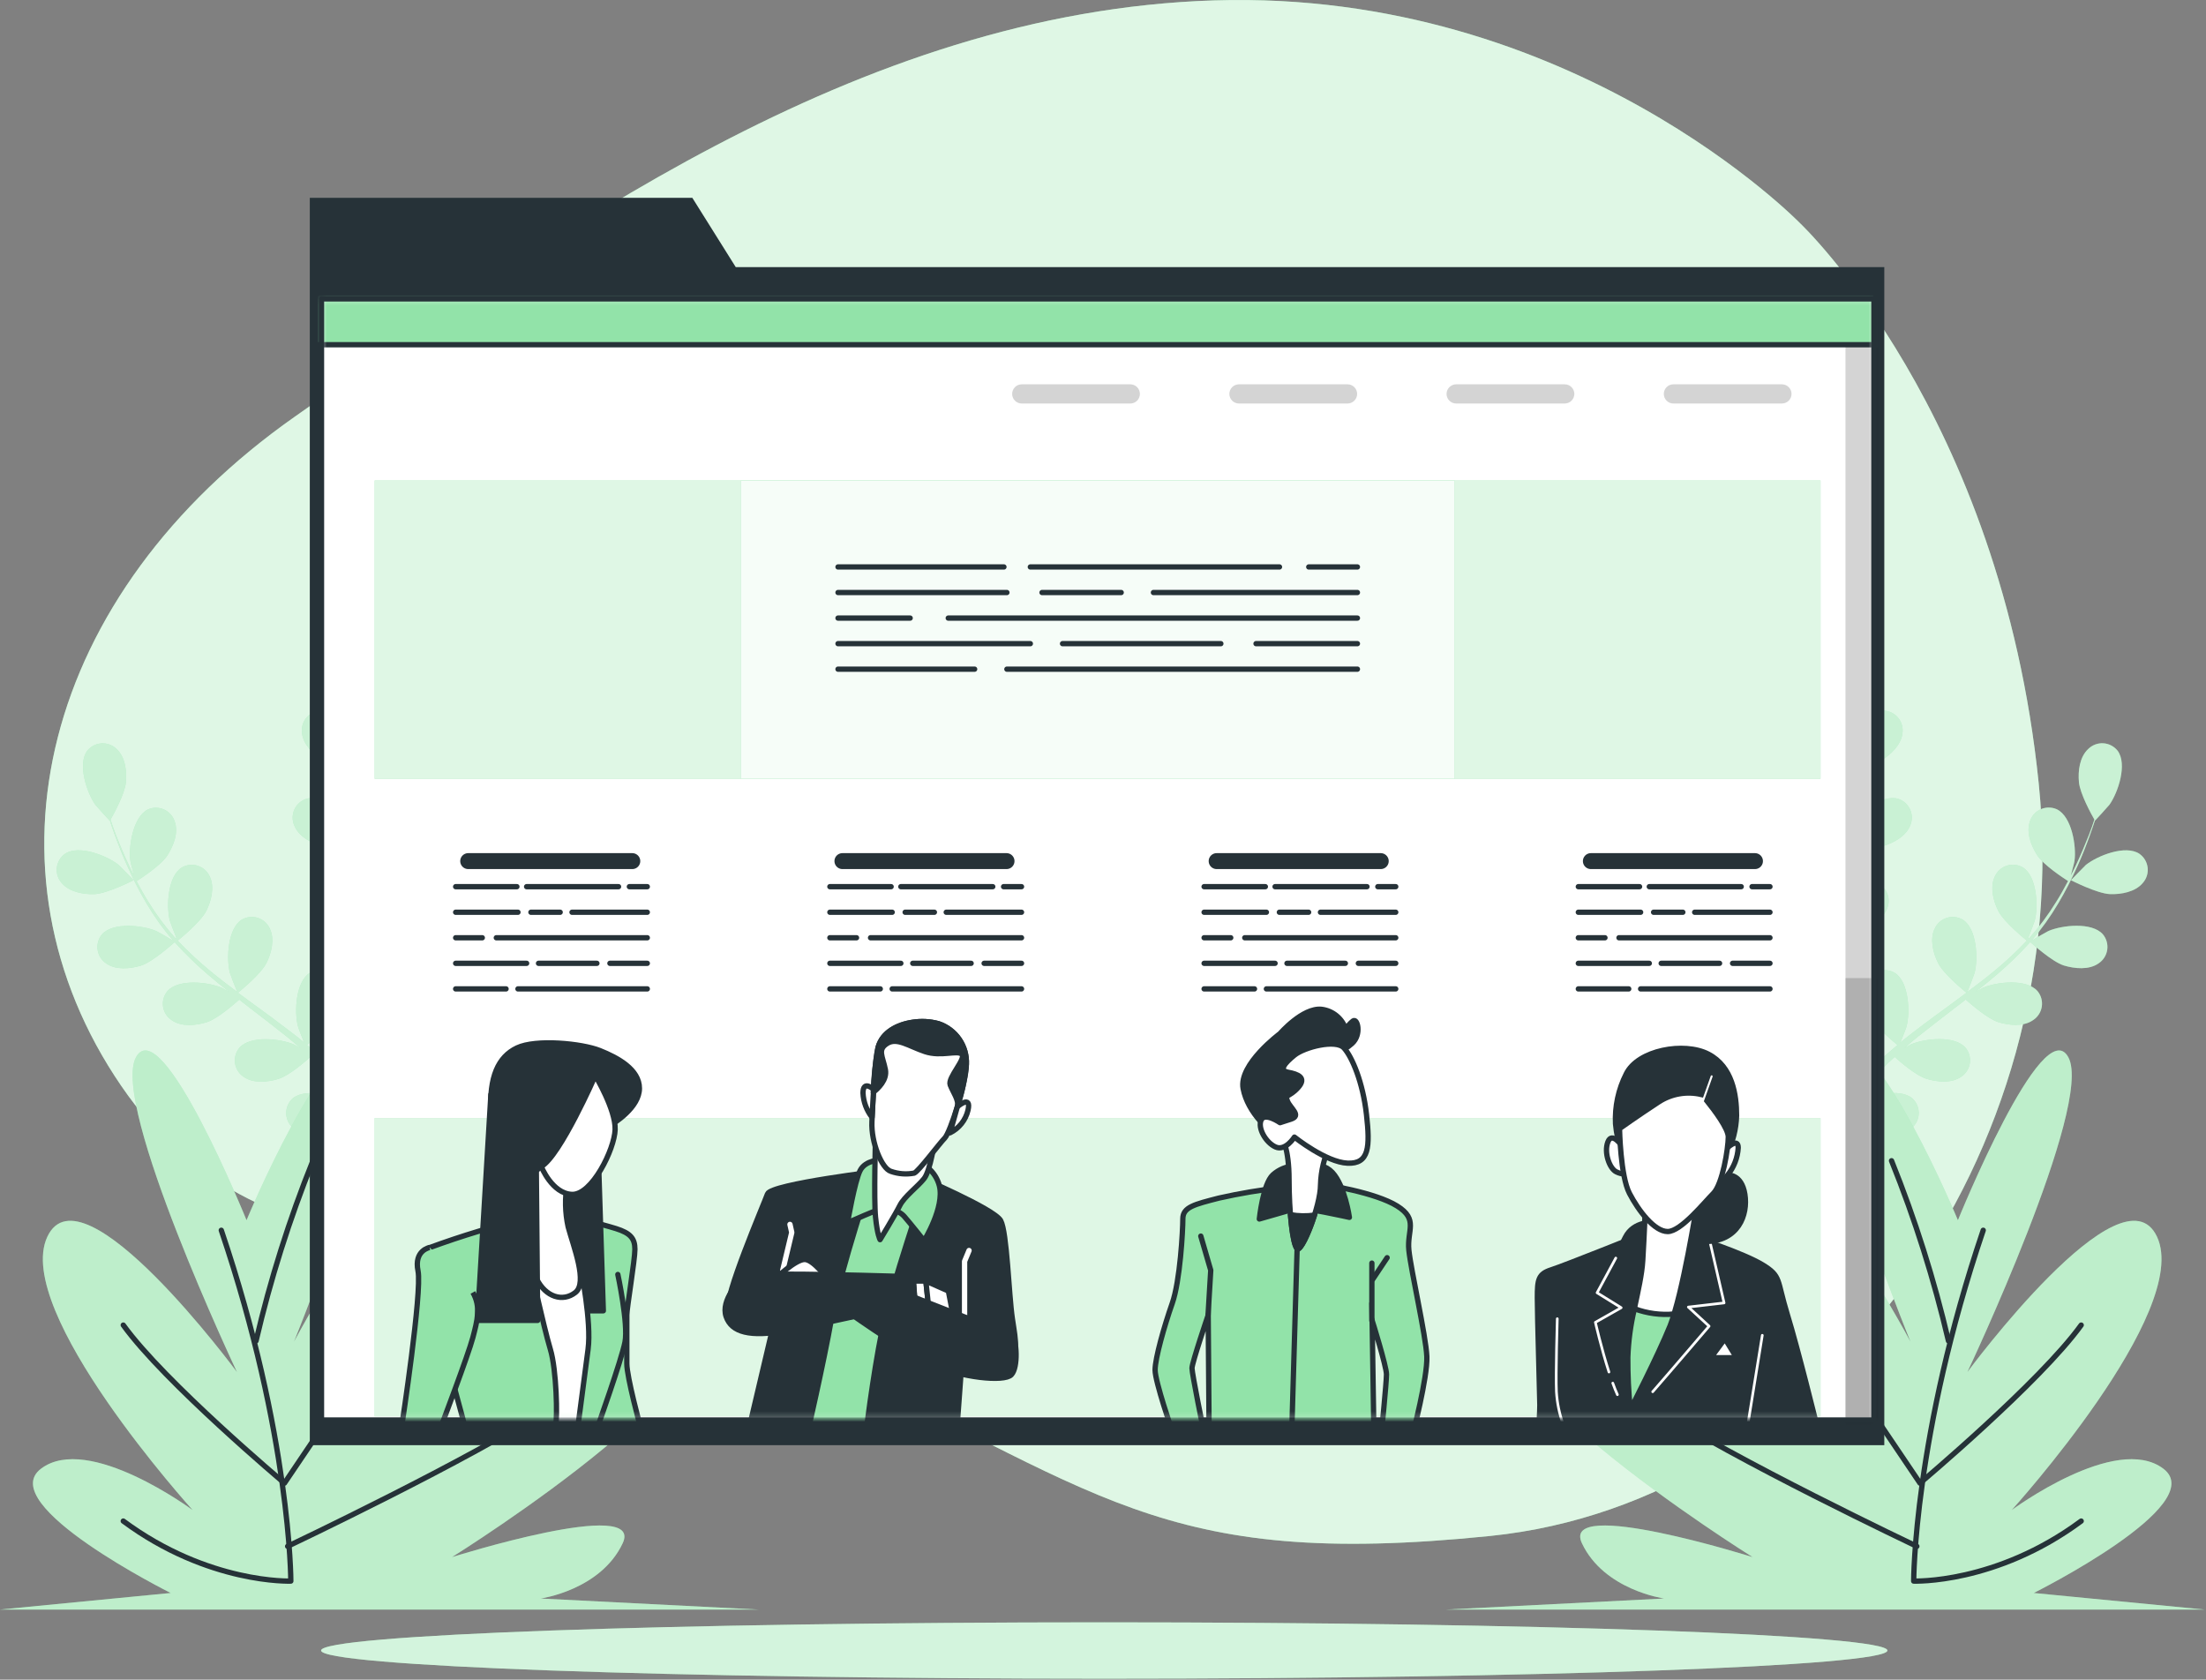 <svg width="415" height="316" viewBox="0 0 415 316" fill="none" xmlns="http://www.w3.org/2000/svg">
<rect x="0" y="0" width="415" height="316" fill="#808080" stroke="none"/>
<path d="M338.71 42.073C338.71 42.073 296.02 -2.037 228.43 0.073C160.84 2.183 103.2 44.903 55.53 78.343C7.86 111.783 -4.94 163.743 22.81 204.293C50.56 244.843 94.67 227.773 150.87 254.093C207.07 280.413 217.71 295.363 280.36 288.963C343.01 282.563 390.65 217.103 383.53 147.373C376.41 77.643 338.71 42.073 338.71 42.073Z" fill="#92E3A9"/>
<path opacity="0.7" d="M338.71 42.073C338.71 42.073 296.02 -2.037 228.43 0.073C160.84 2.183 103.2 44.903 55.53 78.343C7.86 111.783 -4.94 163.743 22.81 204.293C50.56 244.843 94.67 227.773 150.87 254.093C207.07 280.413 217.71 295.363 280.36 288.963C343.01 282.563 390.65 217.103 383.53 147.373C376.41 77.643 338.71 42.073 338.71 42.073Z" fill="white"/>
<path d="M355.07 310.513C355.07 313.453 289.07 315.823 207.74 315.823C126.41 315.823 60.4 313.453 60.4 310.513C60.4 307.573 126.4 305.213 207.74 305.213C289.08 305.213 355.07 307.583 355.07 310.513Z" fill="#92E3A9"/>
<path opacity="0.6" d="M355.07 310.513C355.07 313.453 289.07 315.823 207.74 315.823C126.41 315.823 60.4 313.453 60.4 310.513C60.4 307.573 126.4 305.213 207.74 305.213C289.08 305.213 355.07 307.583 355.07 310.513Z" fill="white"/>
<path d="M68.38 144.993C68.44 144.993 67.69 141.263 67.61 140.993C66.75 138.333 63.52 133.693 60.38 133.693C59.859 133.71 59.347 133.835 58.878 134.062C58.409 134.288 57.992 134.611 57.656 135.009C57.319 135.407 57.07 135.871 56.924 136.371C56.779 136.872 56.74 137.397 56.81 137.913C57.04 140.113 59.02 141.993 60.81 143.073C62.91 144.383 68.38 144.993 68.38 144.993Z" fill="#92E3A9"/>
<path d="M74.45 119.873C71.5 120.933 70.04 126.393 70.13 129.193C70.13 129.433 70.69 133.193 70.75 133.193H70.81C70.57 134.053 70.32 134.973 70.07 135.993C69.63 137.873 69.15 139.993 68.78 142.353C68.351 144.881 68.07 147.433 67.94 149.993C67.785 152.863 67.883 155.741 68.23 158.593C68.234 158.627 68.234 158.66 68.23 158.693C67.85 157.863 66.69 155.573 66.58 155.403C65.04 153.063 60.7 149.403 57.67 150.273C57.173 150.426 56.715 150.682 56.323 151.024C55.932 151.366 55.616 151.786 55.398 152.257C55.179 152.729 55.062 153.241 55.053 153.76C55.045 154.28 55.146 154.795 55.35 155.273C56.15 157.343 58.55 158.623 60.56 159.203C62.83 159.843 67.89 159.083 68.29 159.023C68.724 161.914 69.345 164.773 70.15 167.583C70.62 169.223 71.15 170.863 71.67 172.493C71.32 171.783 70.99 171.153 70.94 171.073C69.4 168.733 65.06 165.073 62.03 165.943C61.533 166.096 61.075 166.352 60.683 166.694C60.292 167.036 59.976 167.456 59.758 167.927C59.539 168.399 59.422 168.911 59.413 169.43C59.405 169.95 59.506 170.465 59.71 170.943C60.51 173.003 62.91 174.293 64.92 174.863C66.93 175.433 71.29 174.863 72.43 174.723C72.64 175.343 72.85 175.973 73.07 176.593C74.07 179.593 75.15 182.593 76.07 185.533C76.4 186.533 76.68 187.613 76.97 188.653C76.66 188.023 76.38 187.493 76.33 187.423C74.8 185.073 70.45 181.423 67.43 182.293C66.933 182.445 66.473 182.7 66.08 183.042C65.687 183.383 65.371 183.803 65.151 184.274C64.932 184.746 64.814 185.258 64.805 185.778C64.796 186.299 64.896 186.815 65.1 187.293C65.9 189.353 68.31 190.643 70.32 191.213C72.33 191.783 76.26 191.283 77.62 191.093C77.89 192.163 78.16 193.243 78.37 194.293C78.49 195.013 78.66 195.693 78.75 196.433L79.05 198.573C79.19 199.943 79.35 201.353 79.45 202.693C79.53 203.633 79.59 204.523 79.65 205.413C79.34 204.413 78.65 202.343 78.65 202.183C77.543 199.983 75.89 198.103 73.85 196.723C73.736 196.473 73.603 196.232 73.45 196.003C73.165 195.567 72.791 195.196 72.354 194.914C71.916 194.631 71.424 194.444 70.909 194.364C70.394 194.284 69.869 194.313 69.366 194.449C68.863 194.585 68.394 194.825 67.99 195.153C65.62 197.203 66.21 202.823 67.3 205.403C67.36 205.553 68.3 207.133 68.82 208.113L67.55 206.533C66.67 205.463 65.77 204.423 64.81 203.303C64.317 202.783 63.827 202.253 63.34 201.713C62.86 201.173 62.29 200.663 61.76 200.123C60.5 198.913 59.17 197.743 57.76 196.603C58.7 195.833 61.97 193.073 62.91 191.193C63.85 189.313 64.52 186.683 63.54 184.693C63.325 184.22 63.012 183.797 62.623 183.452C62.233 183.108 61.776 182.848 61.28 182.692C60.784 182.535 60.26 182.485 59.744 182.544C59.227 182.603 58.728 182.769 58.28 183.033C55.62 184.693 55.35 190.343 56.04 193.033C56.04 193.203 56.8 195.103 57.21 196.133C56.38 195.443 55.56 194.763 54.7 194.133C52.22 192.223 49.7 190.363 47.1 188.493L44.77 186.763C45.1 186.493 49.06 183.293 50.12 181.183C51.06 179.313 51.73 176.673 50.75 174.693C50.536 174.218 50.224 173.793 49.834 173.446C49.444 173.099 48.986 172.838 48.488 172.681C47.991 172.523 47.466 172.472 46.948 172.531C46.429 172.59 45.929 172.758 45.48 173.023C42.83 174.693 42.56 180.333 43.25 183.023C43.3 183.223 44.33 185.943 44.63 186.623C42.92 185.353 41.23 184.073 39.63 182.743C37.442 180.952 35.371 179.021 33.43 176.963C33.58 176.843 37.73 173.513 38.81 171.363C39.75 169.493 40.42 166.853 39.44 164.863C39.224 164.392 38.911 163.972 38.522 163.629C38.133 163.286 37.676 163.029 37.181 162.873C36.687 162.718 36.165 162.668 35.65 162.726C35.134 162.785 34.637 162.951 34.19 163.213C31.53 164.883 31.27 170.533 31.95 173.213C32 173.393 32.78 175.473 33.18 176.443L33.03 176.543C31.13 174.419 29.424 172.13 27.93 169.703C27.1 168.383 26.37 167.063 25.69 165.773C26.53 165.233 30.32 162.773 31.51 160.893C32.7 159.013 33.61 156.583 32.85 154.503C32.687 154.015 32.425 153.565 32.079 153.184C31.733 152.802 31.311 152.497 30.841 152.287C30.371 152.077 29.862 151.968 29.347 151.965C28.832 151.963 28.322 152.068 27.85 152.273C25.03 153.633 24.14 159.273 24.53 161.993C24.53 162.143 24.93 163.653 25.23 164.743C24.93 164.163 24.61 163.553 24.34 162.983C23.34 160.853 22.49 158.833 21.79 157.043C21.4 156.043 21.06 155.043 20.79 154.203C21.33 153.253 23.48 149.363 23.68 147.203C23.88 145.043 23.56 142.413 21.93 140.913C21.558 140.548 21.113 140.265 20.625 140.082C20.136 139.9 19.615 139.822 19.094 139.854C18.574 139.886 18.066 140.027 17.603 140.268C17.141 140.509 16.734 140.845 16.41 141.253C14.54 143.763 16.33 149.133 17.95 151.413C18.09 151.613 20.63 154.413 20.66 154.413V154.353C20.94 155.203 21.24 156.103 21.6 157.093C22.27 158.903 23.04 160.943 24.03 163.093C25.069 165.44 26.244 167.724 27.55 169.933C29.006 172.41 30.679 174.753 32.55 176.933L32.62 177.003C31.84 176.523 29.62 175.253 29.43 175.173C26.86 174.063 21.23 173.443 19.17 175.803C18.839 176.206 18.596 176.673 18.458 177.175C18.32 177.678 18.288 178.204 18.367 178.719C18.445 179.234 18.631 179.727 18.912 180.165C19.194 180.603 19.564 180.978 20 181.263C21.8 182.543 24.52 182.263 26.51 181.663C28.76 180.953 32.51 177.523 32.86 177.253C34.816 179.427 36.914 181.468 39.14 183.363C40.43 184.473 41.76 185.553 43.14 186.623C42.45 186.233 41.83 185.883 41.74 185.843C39.17 184.733 33.55 184.113 31.49 186.473C31.157 186.874 30.912 187.341 30.772 187.843C30.632 188.345 30.6 188.872 30.677 189.387C30.755 189.903 30.94 190.396 31.221 190.835C31.503 191.274 31.874 191.648 32.31 191.933C34.12 193.213 36.83 192.933 38.83 192.333C40.83 191.733 44.14 188.833 45.01 188.063L46.57 189.283C49.09 191.213 51.57 193.123 54.02 195.073C54.87 195.763 55.68 196.463 56.5 197.173C55.89 196.823 55.37 196.533 55.28 196.493C52.71 195.393 47.09 194.763 45.03 197.133C44.697 197.534 44.452 198.001 44.312 198.503C44.172 199.005 44.14 199.532 44.217 200.047C44.295 200.563 44.48 201.056 44.761 201.495C45.043 201.934 45.414 202.308 45.85 202.593C47.66 203.873 50.37 203.593 52.37 202.983C54.37 202.373 57.37 199.763 58.37 198.863C59.18 199.603 60 200.353 60.76 201.113C61.26 201.643 61.76 202.113 62.26 202.683L63.69 204.313C64.57 205.373 65.47 206.463 66.3 207.523C66.88 208.263 67.42 208.973 67.97 209.683C67.13 208.993 65.46 207.683 65.3 207.573C62.93 206.083 57.47 204.623 55.07 206.643C54.683 206.991 54.373 207.417 54.161 207.892C53.949 208.368 53.839 208.883 53.839 209.403C53.839 209.924 53.949 210.439 54.161 210.914C54.373 211.39 54.683 211.815 55.07 212.163C56.66 213.703 59.38 213.863 61.45 213.543C63.72 213.193 67.84 210.543 68.35 210.173C69.25 211.353 70.11 212.513 70.91 213.613C73.68 217.443 75.84 220.743 77.32 223.063L77.47 223.303L79.39 222.373L79.09 221.913C77.54 219.603 75.29 216.323 72.4 212.513C71.5 211.303 70.5 210.043 69.47 208.743C70.54 207.575 71.541 206.347 72.47 205.063C74.67 205.923 79.26 205.953 79.85 205.953C79.95 207.443 80.03 208.883 80.08 210.243C80.28 214.973 80.26 218.913 80.22 221.663C80.22 221.773 80.22 221.873 80.22 221.983L82.33 220.983C82.33 218.243 82.22 214.543 81.95 210.163C81.85 208.663 81.72 207.053 81.58 205.403C82.16 205.263 86.93 204.033 88.73 202.593C90.37 201.293 92.09 199.173 92.03 196.963C92.034 196.443 91.928 195.927 91.72 195.45C91.511 194.972 91.205 194.544 90.82 194.193C90.435 193.842 89.98 193.577 89.486 193.413C88.992 193.249 88.468 193.191 87.95 193.243C84.83 193.643 82.23 198.653 81.72 201.413C81.72 201.573 81.55 203.413 81.49 204.503C81.43 203.833 81.37 203.183 81.3 202.503C81.16 201.133 80.98 199.773 80.8 198.303C80.68 197.603 80.56 196.883 80.45 196.163C80.34 195.443 80.15 194.703 80 193.973C79.62 192.263 79.16 190.553 78.65 188.843C79.85 188.723 84.11 188.223 85.93 187.173C87.75 186.123 89.76 184.303 90.04 182.103C90.122 181.59 90.095 181.064 89.961 180.561C89.827 180.059 89.588 179.59 89.261 179.185C88.934 178.781 88.525 178.449 88.061 178.213C87.598 177.977 87.09 177.841 86.57 177.813C83.43 177.733 80.09 182.293 79.17 184.943C79.11 185.103 78.66 187.073 78.44 188.163C78.12 187.163 77.82 186.113 77.44 185.083C76.44 182.083 75.31 179.153 74.21 176.183L73.21 173.453C73.64 173.453 78.71 172.933 80.75 171.753C82.56 170.753 84.58 168.883 84.86 166.683C84.944 166.169 84.918 165.643 84.784 165.14C84.651 164.637 84.412 164.167 84.085 163.762C83.757 163.357 83.348 163.026 82.883 162.79C82.419 162.554 81.91 162.419 81.39 162.393C78.25 162.313 74.91 166.883 73.99 169.523C73.92 169.723 73.28 172.523 73.15 173.293C72.43 171.293 71.73 169.293 71.15 167.293C70.315 164.59 69.647 161.839 69.15 159.053C69.35 159.053 74.65 158.553 76.74 157.353C78.55 156.303 80.57 154.473 80.85 152.273C80.932 151.759 80.905 151.233 80.77 150.729C80.635 150.226 80.396 149.756 80.068 149.352C79.739 148.947 79.329 148.616 78.865 148.38C78.4 148.144 77.891 148.009 77.37 147.983C74.24 147.903 70.9 152.473 69.98 155.113C69.92 155.283 69.43 157.453 69.22 158.483H69.04C68.627 155.667 68.466 152.819 68.56 149.973C68.56 148.413 68.71 146.913 68.86 145.463C69.86 145.463 74.41 145.463 76.41 144.603C78.41 143.743 80.53 142.163 81.05 140.013C81.189 139.51 81.219 138.983 81.14 138.466C81.061 137.95 80.874 137.456 80.591 137.017C80.308 136.578 79.935 136.204 79.497 135.919C79.059 135.634 78.566 135.445 78.05 135.363C74.94 134.943 71.12 139.113 69.92 141.633C69.85 141.773 69.34 143.243 68.98 144.323C69.05 143.663 69.12 142.993 69.21 142.323C69.53 139.973 69.96 137.843 70.36 135.953C70.6 134.883 70.83 133.953 71.06 133.023C72.06 132.523 75.98 130.473 77.33 128.803C78.68 127.133 79.86 124.743 79.33 122.593C79.22 122.076 79 121.588 78.686 121.162C78.371 120.737 77.97 120.383 77.508 120.125C77.045 119.868 76.533 119.712 76.006 119.669C75.479 119.625 74.948 119.695 74.45 119.873Z" fill="#92E3A9"/>
<path d="M17.77 168.213C20.22 168.113 25.12 165.593 25.13 165.593C25.14 165.593 22.49 162.873 22.3 162.713C20.11 160.973 14.85 158.883 12.24 160.623C11.815 160.923 11.457 161.309 11.191 161.756C10.924 162.204 10.755 162.702 10.694 163.219C10.632 163.735 10.681 164.259 10.835 164.756C10.989 165.253 11.247 165.712 11.59 166.103C13 167.813 15.71 168.293 17.77 168.213Z" fill="#92E3A9"/>
<g opacity="0.5">
<path d="M68.38 144.993C68.44 144.993 67.69 141.263 67.61 140.993C66.75 138.333 63.52 133.693 60.38 133.693C59.859 133.71 59.347 133.835 58.878 134.062C58.409 134.288 57.992 134.611 57.656 135.009C57.319 135.407 57.07 135.871 56.924 136.371C56.779 136.872 56.74 137.397 56.81 137.913C57.04 140.113 59.02 141.993 60.81 143.073C62.91 144.383 68.38 144.993 68.38 144.993Z" fill="white"/>
<path d="M74.45 119.873C71.5 120.933 70.04 126.393 70.13 129.193C70.13 129.433 70.69 133.193 70.75 133.193H70.81C70.57 134.053 70.32 134.973 70.07 135.993C69.63 137.873 69.15 139.993 68.78 142.353C68.351 144.881 68.07 147.433 67.94 149.993C67.785 152.863 67.883 155.741 68.23 158.593C68.234 158.627 68.234 158.66 68.23 158.693C67.85 157.863 66.69 155.573 66.58 155.403C65.04 153.063 60.7 149.403 57.67 150.273C57.173 150.426 56.715 150.682 56.323 151.024C55.932 151.366 55.616 151.786 55.398 152.257C55.179 152.729 55.062 153.241 55.053 153.76C55.045 154.28 55.146 154.795 55.35 155.273C56.15 157.343 58.55 158.623 60.56 159.203C62.83 159.843 67.89 159.083 68.29 159.023C68.724 161.914 69.345 164.773 70.15 167.583C70.62 169.223 71.15 170.863 71.67 172.493C71.32 171.783 70.99 171.153 70.94 171.073C69.4 168.733 65.06 165.073 62.03 165.943C61.533 166.096 61.075 166.352 60.683 166.694C60.292 167.036 59.976 167.456 59.758 167.927C59.539 168.399 59.422 168.911 59.413 169.43C59.405 169.95 59.506 170.465 59.71 170.943C60.51 173.003 62.91 174.293 64.92 174.863C66.93 175.433 71.29 174.863 72.43 174.723C72.64 175.343 72.85 175.973 73.07 176.593C74.07 179.593 75.15 182.593 76.07 185.533C76.4 186.533 76.68 187.613 76.97 188.653C76.66 188.023 76.38 187.493 76.33 187.423C74.8 185.073 70.45 181.423 67.43 182.293C66.933 182.445 66.473 182.7 66.08 183.042C65.687 183.383 65.371 183.803 65.151 184.274C64.932 184.746 64.814 185.258 64.805 185.778C64.796 186.299 64.896 186.815 65.1 187.293C65.9 189.353 68.31 190.643 70.32 191.213C72.33 191.783 76.26 191.283 77.62 191.093C77.89 192.163 78.16 193.243 78.37 194.293C78.49 195.013 78.66 195.693 78.75 196.433L79.05 198.573C79.19 199.943 79.35 201.353 79.45 202.693C79.53 203.633 79.59 204.523 79.65 205.413C79.34 204.413 78.65 202.343 78.65 202.183C77.543 199.983 75.89 198.103 73.85 196.723C73.736 196.473 73.603 196.232 73.45 196.003C73.165 195.567 72.791 195.196 72.354 194.914C71.916 194.631 71.424 194.444 70.909 194.364C70.394 194.284 69.869 194.313 69.366 194.449C68.863 194.585 68.394 194.825 67.99 195.153C65.62 197.203 66.21 202.823 67.3 205.403C67.36 205.553 68.3 207.133 68.82 208.113L67.55 206.533C66.67 205.463 65.77 204.423 64.81 203.303C64.317 202.783 63.827 202.253 63.34 201.713C62.86 201.173 62.29 200.663 61.76 200.123C60.5 198.913 59.17 197.743 57.76 196.603C58.7 195.833 61.97 193.073 62.91 191.193C63.85 189.313 64.52 186.683 63.54 184.693C63.325 184.22 63.012 183.797 62.623 183.452C62.233 183.108 61.776 182.848 61.28 182.692C60.784 182.535 60.26 182.485 59.744 182.544C59.227 182.603 58.728 182.769 58.28 183.033C55.62 184.693 55.35 190.343 56.04 193.033C56.04 193.203 56.8 195.103 57.21 196.133C56.38 195.443 55.56 194.763 54.7 194.133C52.22 192.223 49.7 190.363 47.1 188.493L44.77 186.763C45.1 186.493 49.06 183.293 50.12 181.183C51.06 179.313 51.73 176.673 50.75 174.693C50.536 174.218 50.224 173.793 49.834 173.446C49.444 173.099 48.986 172.838 48.488 172.681C47.991 172.523 47.466 172.472 46.948 172.531C46.429 172.59 45.929 172.758 45.48 173.023C42.83 174.693 42.56 180.333 43.25 183.023C43.3 183.223 44.33 185.943 44.63 186.623C42.92 185.353 41.23 184.073 39.63 182.743C37.442 180.952 35.371 179.021 33.43 176.963C33.58 176.843 37.73 173.513 38.81 171.363C39.75 169.493 40.42 166.853 39.44 164.863C39.224 164.392 38.911 163.972 38.522 163.629C38.133 163.286 37.676 163.029 37.181 162.873C36.687 162.718 36.165 162.668 35.65 162.726C35.134 162.785 34.637 162.951 34.19 163.213C31.53 164.883 31.27 170.533 31.95 173.213C32 173.393 32.78 175.473 33.18 176.443L33.03 176.543C31.13 174.419 29.424 172.13 27.93 169.703C27.1 168.383 26.37 167.063 25.69 165.773C26.53 165.233 30.32 162.773 31.51 160.893C32.7 159.013 33.61 156.583 32.85 154.503C32.687 154.015 32.425 153.565 32.079 153.184C31.733 152.802 31.311 152.497 30.841 152.287C30.371 152.077 29.862 151.968 29.347 151.965C28.832 151.963 28.322 152.068 27.85 152.273C25.03 153.633 24.14 159.273 24.53 161.993C24.53 162.143 24.93 163.653 25.23 164.743C24.93 164.163 24.61 163.553 24.34 162.983C23.34 160.853 22.49 158.833 21.79 157.043C21.4 156.043 21.06 155.043 20.79 154.203C21.33 153.253 23.48 149.363 23.68 147.203C23.88 145.043 23.56 142.413 21.93 140.913C21.558 140.548 21.113 140.265 20.625 140.082C20.136 139.9 19.615 139.822 19.094 139.854C18.574 139.886 18.066 140.027 17.603 140.268C17.141 140.509 16.734 140.845 16.41 141.253C14.54 143.763 16.33 149.133 17.95 151.413C18.09 151.613 20.63 154.413 20.66 154.413V154.353C20.94 155.203 21.24 156.103 21.6 157.093C22.27 158.903 23.04 160.943 24.03 163.093C25.069 165.44 26.244 167.724 27.55 169.933C29.006 172.41 30.679 174.753 32.55 176.933L32.62 177.003C31.84 176.523 29.62 175.253 29.43 175.173C26.86 174.063 21.23 173.443 19.17 175.803C18.839 176.206 18.596 176.673 18.458 177.175C18.32 177.678 18.288 178.204 18.367 178.719C18.445 179.234 18.631 179.727 18.912 180.165C19.194 180.603 19.564 180.978 20 181.263C21.8 182.543 24.52 182.263 26.51 181.663C28.76 180.953 32.51 177.523 32.86 177.253C34.816 179.427 36.914 181.468 39.14 183.363C40.43 184.473 41.76 185.553 43.14 186.623C42.45 186.233 41.83 185.883 41.74 185.843C39.17 184.733 33.55 184.113 31.49 186.473C31.157 186.874 30.912 187.341 30.772 187.843C30.632 188.345 30.6 188.872 30.677 189.387C30.755 189.903 30.94 190.396 31.221 190.835C31.503 191.274 31.874 191.648 32.31 191.933C34.12 193.213 36.83 192.933 38.83 192.333C40.83 191.733 44.14 188.833 45.01 188.063L46.57 189.283C49.09 191.213 51.57 193.123 54.02 195.073C54.87 195.763 55.68 196.463 56.5 197.173C55.89 196.823 55.37 196.533 55.28 196.493C52.71 195.393 47.09 194.763 45.03 197.133C44.697 197.534 44.452 198.001 44.312 198.503C44.172 199.005 44.14 199.532 44.217 200.047C44.295 200.563 44.48 201.056 44.761 201.495C45.043 201.934 45.414 202.308 45.85 202.593C47.66 203.873 50.37 203.593 52.37 202.983C54.37 202.373 57.37 199.763 58.37 198.863C59.18 199.603 60 200.353 60.76 201.113C61.26 201.643 61.76 202.113 62.26 202.683L63.69 204.313C64.57 205.373 65.47 206.463 66.3 207.523C66.88 208.263 67.42 208.973 67.97 209.683C67.13 208.993 65.46 207.683 65.3 207.573C62.93 206.083 57.47 204.623 55.07 206.643C54.683 206.991 54.373 207.417 54.161 207.892C53.949 208.368 53.839 208.883 53.839 209.403C53.839 209.924 53.949 210.439 54.161 210.914C54.373 211.39 54.683 211.815 55.07 212.163C56.66 213.703 59.38 213.863 61.45 213.543C63.72 213.193 67.84 210.543 68.35 210.173C69.25 211.353 70.11 212.513 70.91 213.613C73.68 217.443 75.84 220.743 77.32 223.063L77.47 223.303L79.39 222.373L79.09 221.913C77.54 219.603 75.29 216.323 72.4 212.513C71.5 211.303 70.5 210.043 69.47 208.743C70.54 207.575 71.541 206.347 72.47 205.063C74.67 205.923 79.26 205.953 79.85 205.953C79.95 207.443 80.03 208.883 80.08 210.243C80.28 214.973 80.26 218.913 80.22 221.663C80.22 221.773 80.22 221.873 80.22 221.983L82.33 220.983C82.33 218.243 82.22 214.543 81.95 210.163C81.85 208.663 81.72 207.053 81.58 205.403C82.16 205.263 86.93 204.033 88.73 202.593C90.37 201.293 92.09 199.173 92.03 196.963C92.034 196.443 91.928 195.927 91.72 195.45C91.511 194.972 91.205 194.544 90.82 194.193C90.435 193.842 89.98 193.577 89.486 193.413C88.992 193.249 88.468 193.191 87.95 193.243C84.83 193.643 82.23 198.653 81.72 201.413C81.72 201.573 81.55 203.413 81.49 204.503C81.43 203.833 81.37 203.183 81.3 202.503C81.16 201.133 80.98 199.773 80.8 198.303C80.68 197.603 80.56 196.883 80.45 196.163C80.34 195.443 80.15 194.703 80 193.973C79.62 192.263 79.16 190.553 78.65 188.843C79.85 188.723 84.11 188.223 85.93 187.173C87.75 186.123 89.76 184.303 90.04 182.103C90.122 181.59 90.095 181.064 89.961 180.561C89.827 180.059 89.588 179.59 89.261 179.185C88.934 178.781 88.525 178.449 88.061 178.213C87.598 177.977 87.09 177.841 86.57 177.813C83.43 177.733 80.09 182.293 79.17 184.943C79.11 185.103 78.66 187.073 78.44 188.163C78.12 187.163 77.82 186.113 77.44 185.083C76.44 182.083 75.31 179.153 74.21 176.183L73.21 173.453C73.64 173.453 78.71 172.933 80.75 171.753C82.56 170.753 84.58 168.883 84.86 166.683C84.944 166.169 84.918 165.643 84.784 165.14C84.651 164.637 84.412 164.167 84.085 163.762C83.757 163.357 83.348 163.026 82.883 162.79C82.419 162.554 81.91 162.419 81.39 162.393C78.25 162.313 74.91 166.883 73.99 169.523C73.92 169.723 73.28 172.523 73.15 173.293C72.43 171.293 71.73 169.293 71.15 167.293C70.315 164.59 69.647 161.839 69.15 159.053C69.35 159.053 74.65 158.553 76.74 157.353C78.55 156.303 80.57 154.473 80.85 152.273C80.932 151.759 80.905 151.233 80.77 150.729C80.635 150.226 80.396 149.756 80.068 149.352C79.739 148.947 79.329 148.616 78.865 148.38C78.4 148.144 77.891 148.009 77.37 147.983C74.24 147.903 70.9 152.473 69.98 155.113C69.92 155.283 69.43 157.453 69.22 158.483H69.04C68.627 155.667 68.466 152.819 68.56 149.973C68.56 148.413 68.71 146.913 68.86 145.463C69.86 145.463 74.41 145.463 76.41 144.603C78.41 143.743 80.53 142.163 81.05 140.013C81.189 139.51 81.219 138.983 81.14 138.466C81.061 137.95 80.874 137.456 80.591 137.017C80.308 136.578 79.935 136.204 79.497 135.919C79.059 135.634 78.566 135.445 78.05 135.363C74.94 134.943 71.12 139.113 69.92 141.633C69.85 141.773 69.34 143.243 68.98 144.323C69.05 143.663 69.12 142.993 69.21 142.323C69.53 139.973 69.96 137.843 70.36 135.953C70.6 134.883 70.83 133.953 71.06 133.023C72.06 132.523 75.98 130.473 77.33 128.803C78.68 127.133 79.86 124.743 79.33 122.593C79.22 122.076 79 121.588 78.686 121.162C78.371 120.737 77.97 120.383 77.508 120.125C77.045 119.868 76.533 119.712 76.006 119.669C75.479 119.625 74.948 119.695 74.45 119.873Z" fill="white"/>
<path d="M17.77 168.213C20.22 168.113 25.12 165.593 25.13 165.593C25.14 165.593 22.49 162.873 22.3 162.713C20.11 160.973 14.85 158.883 12.24 160.623C11.815 160.923 11.457 161.309 11.191 161.756C10.924 162.204 10.755 162.702 10.694 163.219C10.632 163.735 10.681 164.259 10.835 164.756C10.989 165.253 11.247 165.712 11.59 166.103C13 167.813 15.71 168.293 17.77 168.213Z" fill="white"/>
</g>
<path d="M46.38 229.563C46.38 229.563 61.25 193.723 69.57 195.283C77.89 196.843 55.3 252.423 55.3 252.423C55.3 252.423 81.46 203.073 99.3 203.073C117.14 203.073 92.76 257.613 70.17 275.793C70.17 275.793 105.84 237.353 126.66 245.673C147.48 253.993 85.03 292.943 85.03 292.943C85.03 292.943 121.3 281.513 117.14 290.343C112.98 299.173 101.71 300.733 101.71 300.733L142.71 302.813H0L32.11 299.693C32.11 299.693 -1.19 283.073 7.71 276.313C16.61 269.553 36.25 284.103 36.25 284.103C36.25 284.103 2.36 246.703 8.9 232.683C15.44 218.663 44.58 258.133 44.58 258.133C44.58 258.133 20.79 207.753 25.58 198.913C30.37 190.073 46.38 229.563 46.38 229.563Z" fill="#92E3A9"/>
<path opacity="0.4" d="M46.38 229.563C46.38 229.563 61.25 193.723 69.57 195.283C77.89 196.843 55.3 252.423 55.3 252.423C55.3 252.423 81.46 203.073 99.3 203.073C117.14 203.073 92.76 257.613 70.17 275.793C70.17 275.793 105.84 237.353 126.66 245.673C147.48 253.993 85.03 292.943 85.03 292.943C85.03 292.943 121.3 281.513 117.14 290.343C112.98 299.173 101.71 300.733 101.71 300.733L142.71 302.813H0L32.11 299.693C32.11 299.693 -1.19 283.073 7.71 276.313C16.61 269.553 36.25 284.103 36.25 284.103C36.25 284.103 2.36 246.703 8.9 232.683C15.44 218.663 44.58 258.133 44.58 258.133C44.58 258.133 20.79 207.753 25.58 198.913C30.37 190.073 46.38 229.563 46.38 229.563Z" fill="white"/>
<path d="M41.63 231.453C54.71 270.103 54.71 297.453 54.71 297.453C54.71 297.453 39.25 298.053 23.19 286.163" stroke="#263238" stroke-linecap="round" stroke-linejoin="round"/>
<path d="M48.17 252.263C50.862 240.709 54.439 229.379 58.87 218.373" stroke="#263238" stroke-linecap="round" stroke-linejoin="round"/>
<path d="M86.82 229.673L53.52 279.023C53.52 279.023 30.92 260.023 23.19 249.293" stroke="#263238" stroke-linecap="round" stroke-linejoin="round"/>
<path d="M54.11 290.913C54.11 290.913 89.19 274.263 103.47 264.753" stroke="#263238" stroke-linecap="round" stroke-linejoin="round"/>
<path d="M346.33 144.993C346.27 144.993 347.03 141.263 347.1 140.993C347.96 138.333 351.2 133.693 354.33 133.693C354.851 133.71 355.363 133.835 355.832 134.062C356.301 134.288 356.718 134.611 357.054 135.009C357.391 135.407 357.64 135.871 357.786 136.371C357.931 136.872 357.97 137.397 357.9 137.913C357.67 140.113 355.69 141.993 353.9 143.073C351.8 144.383 346.33 144.993 346.33 144.993Z" fill="#92E3A9"/>
<path d="M340.26 119.873C343.21 120.933 344.68 126.393 344.58 129.193C344.58 129.433 344.02 133.193 343.97 133.193H343.91C344.14 134.053 344.39 134.973 344.64 135.993C345.08 137.873 345.56 139.993 345.93 142.353C346.359 144.881 346.639 147.432 346.77 149.993C346.929 152.863 346.832 155.741 346.48 158.593C346.476 158.627 346.476 158.66 346.48 158.693C346.87 157.863 348.03 155.573 348.13 155.403C349.67 153.063 354.01 149.403 357.04 150.273C357.537 150.425 357.997 150.68 358.39 151.021C358.782 151.363 359.098 151.783 359.317 152.255C359.536 152.727 359.653 153.24 359.66 153.76C359.668 154.28 359.565 154.796 359.36 155.273C358.56 157.343 356.16 158.623 354.15 159.203C351.88 159.843 346.82 159.083 346.42 159.023C345.991 161.915 345.37 164.775 344.56 167.583C344.093 169.223 343.587 170.86 343.04 172.493C343.39 171.783 343.72 171.153 343.77 171.073C345.31 168.733 349.66 165.073 352.68 165.943C353.177 166.095 353.637 166.35 354.03 166.691C354.422 167.033 354.738 167.453 354.957 167.925C355.176 168.397 355.293 168.91 355.3 169.43C355.308 169.95 355.205 170.466 355 170.943C354.2 173.003 351.8 174.293 349.79 174.863C347.78 175.433 343.42 174.863 342.28 174.723L341.65 176.593C340.65 179.593 339.56 182.593 338.65 185.533C338.32 186.533 338.03 187.613 337.74 188.653C338.06 188.023 338.33 187.493 338.38 187.423C339.92 185.073 344.26 181.423 347.28 182.293C347.777 182.445 348.237 182.7 348.63 183.042C349.023 183.383 349.339 183.803 349.559 184.274C349.778 184.746 349.896 185.258 349.905 185.778C349.914 186.299 349.814 186.815 349.61 187.293C348.81 189.353 346.4 190.643 344.39 191.213C342.38 191.783 338.45 191.283 337.09 191.093C336.82 192.163 336.56 193.243 336.35 194.293C336.22 195.013 336.05 195.693 335.96 196.433L335.66 198.573C335.52 199.943 335.36 201.353 335.26 202.693C335.18 203.633 335.12 204.523 335.06 205.413C335.38 204.413 336.06 202.343 336.11 202.183C337.22 199.985 338.872 198.106 340.91 196.723C341.023 196.471 341.16 196.23 341.32 196.003C341.603 195.566 341.975 195.194 342.412 194.911C342.849 194.628 343.34 194.44 343.855 194.36C344.369 194.279 344.895 194.309 345.397 194.445C345.899 194.582 346.367 194.823 346.77 195.153C349.15 197.203 348.55 202.823 347.46 205.403C347.4 205.553 346.51 207.133 345.94 208.113C346.37 207.583 346.77 207.113 347.22 206.533C348.09 205.463 348.99 204.423 349.95 203.303L351.42 201.713C351.9 201.173 352.48 200.663 353.01 200.123C354.26 198.913 355.59 197.743 356.96 196.603C356.03 195.833 352.75 193.073 351.81 191.193C350.87 189.313 350.2 186.683 351.18 184.693C351.395 184.219 351.708 183.794 352.098 183.449C352.488 183.103 352.947 182.843 353.444 182.687C353.942 182.53 354.466 182.48 354.984 182.54C355.502 182.599 356.001 182.768 356.45 183.033C359.1 184.693 359.37 190.343 358.68 193.033C358.68 193.203 357.92 195.103 357.51 196.133C358.34 195.443 359.16 194.763 360.02 194.133C362.5 192.223 365.07 190.363 367.62 188.493L369.95 186.763C369.62 186.493 365.66 183.293 364.6 181.183C363.67 179.313 362.99 176.673 363.97 174.693C364.184 174.218 364.496 173.793 364.886 173.446C365.276 173.099 365.734 172.838 366.232 172.681C366.729 172.523 367.254 172.472 367.772 172.531C368.291 172.59 368.791 172.758 369.24 173.023C371.9 174.693 372.16 180.333 371.47 183.023C371.42 183.223 370.39 185.943 370.1 186.623C371.8 185.353 373.49 184.073 375.1 182.743C377.288 180.952 379.359 179.021 381.3 176.963C381.15 176.843 377 173.513 375.92 171.363C374.98 169.493 374.31 166.853 375.29 164.863C375.504 164.389 375.816 163.965 376.205 163.619C376.594 163.274 377.052 163.013 377.548 162.856C378.044 162.698 378.568 162.647 379.085 162.705C379.602 162.763 380.101 162.93 380.55 163.193C383.21 164.863 383.48 170.513 382.79 173.193C382.74 173.373 381.96 175.453 381.57 176.423C381.616 176.462 381.666 176.496 381.72 176.523C383.617 174.399 385.32 172.11 386.81 169.683C387.65 168.363 388.37 167.043 389.05 165.753C388.21 165.213 384.42 162.753 383.23 160.873C382.04 158.993 381.14 156.563 381.89 154.483C382.052 153.988 382.316 153.533 382.665 153.147C383.015 152.761 383.441 152.453 383.918 152.242C384.394 152.032 384.909 151.924 385.43 151.926C385.951 151.928 386.465 152.04 386.94 152.253C389.77 153.613 390.65 159.253 390.26 161.973C390.26 162.123 389.86 163.633 389.57 164.723C389.86 164.143 390.18 163.533 390.45 162.963C391.45 160.833 392.3 158.813 393 157.023C393.4 156.023 393.73 155.023 394 154.183C393.45 153.233 391.31 149.343 391.1 147.183C390.89 145.023 391.23 142.393 392.86 140.893C393.231 140.528 393.675 140.245 394.163 140.063C394.65 139.88 395.171 139.803 395.691 139.835C396.21 139.867 396.718 140.008 397.179 140.249C397.641 140.49 398.047 140.825 398.37 141.233C400.25 143.743 398.46 149.113 396.84 151.393C396.7 151.593 394.15 154.393 394.12 154.393V154.333C393.84 155.183 393.54 156.083 393.18 157.073C392.52 158.883 391.75 160.923 390.76 163.073C389.714 165.418 388.535 167.702 387.23 169.913C385.774 172.39 384.101 174.733 382.23 176.913L382.16 176.983C382.94 176.503 385.16 175.233 385.35 175.153C387.93 174.043 393.55 173.423 395.61 175.783C395.942 176.185 396.185 176.652 396.324 177.154C396.463 177.656 396.495 178.181 396.418 178.696C396.34 179.211 396.156 179.704 395.875 180.143C395.595 180.582 395.225 180.957 394.79 181.243C392.98 182.523 390.27 182.243 388.27 181.643C386.02 180.933 382.27 177.503 381.93 177.233C379.974 179.407 377.876 181.448 375.65 183.343C374.36 184.453 373.02 185.533 371.65 186.603C372.34 186.213 372.96 185.863 373.05 185.823C375.62 184.713 381.24 184.093 383.3 186.453C383.633 186.854 383.878 187.321 384.018 187.823C384.158 188.325 384.19 188.851 384.113 189.367C384.035 189.883 383.85 190.376 383.568 190.815C383.287 191.253 382.916 191.628 382.48 191.913C380.68 193.193 377.96 192.913 375.97 192.313C373.98 191.713 370.65 188.813 369.79 188.043C369.26 188.453 368.79 188.863 368.22 189.263C365.71 191.193 363.22 193.103 360.77 195.053C359.92 195.743 359.11 196.443 358.29 197.153L359.51 196.473C362.08 195.373 367.7 194.743 369.76 197.113C370.093 197.514 370.338 197.981 370.478 198.483C370.618 198.985 370.65 199.512 370.573 200.027C370.495 200.543 370.31 201.036 370.028 201.475C369.747 201.913 369.376 202.288 368.94 202.573C367.13 203.853 364.42 203.573 362.43 202.963C360.44 202.353 357.43 199.743 356.43 198.843C355.62 199.583 354.8 200.333 354.05 201.093C353.54 201.623 353.05 202.093 352.55 202.663L351.11 204.293C350.24 205.353 349.33 206.443 348.5 207.503C347.92 208.243 347.38 208.953 346.84 209.663C347.67 208.973 349.35 207.663 349.5 207.553C351.87 206.063 357.34 204.603 359.73 206.623C360.117 206.971 360.427 207.397 360.639 207.872C360.851 208.348 360.961 208.863 360.961 209.383C360.961 209.904 360.851 210.419 360.639 210.894C360.427 211.37 360.117 211.795 359.73 212.143C358.13 213.683 355.41 213.843 353.35 213.523C351.07 213.173 346.95 210.523 346.44 210.153C345.54 211.333 344.68 212.493 343.88 213.593C341.11 217.423 338.95 220.723 337.47 223.043C337.47 223.133 337.37 223.203 337.32 223.283L335.4 222.353L335.7 221.893C337.25 219.583 339.51 216.303 342.39 212.493C343.3 211.283 344.29 210.023 345.32 208.723C344.248 207.557 343.246 206.328 342.32 205.043C340.11 205.903 335.53 205.933 334.93 205.933C334.84 207.423 334.76 208.863 334.7 210.223C334.5 214.953 334.52 218.893 334.57 221.643V221.963L332.46 220.963C332.46 218.223 332.57 214.523 332.85 210.143C332.94 208.643 333.07 207.033 333.22 205.383C332.63 205.243 327.86 204.013 326.06 202.573C324.43 201.273 322.71 199.153 322.77 196.943C322.764 196.422 322.869 195.906 323.077 195.428C323.285 194.95 323.592 194.521 323.977 194.17C324.362 193.818 324.817 193.553 325.312 193.389C325.807 193.226 326.331 193.17 326.85 193.223C329.96 193.623 332.57 198.633 333.08 201.393C333.08 201.553 333.24 203.393 333.3 204.483C333.37 203.813 333.42 203.163 333.5 202.483C333.63 201.113 333.81 199.753 334 198.283C334.11 197.583 334.23 196.863 334.34 196.143C334.45 195.423 334.64 194.683 334.79 193.953C335.17 192.243 335.63 190.533 336.14 188.823C334.94 188.703 330.69 188.203 328.86 187.153C327.03 186.103 325.03 184.283 324.76 182.083C324.676 181.569 324.702 181.043 324.836 180.54C324.969 180.037 325.208 179.567 325.535 179.162C325.863 178.757 326.272 178.426 326.736 178.19C327.201 177.954 327.71 177.819 328.23 177.793C331.36 177.713 334.7 182.273 335.62 184.923C335.68 185.083 336.13 187.053 336.35 188.143C336.67 187.143 336.97 186.093 337.35 185.063C338.35 182.063 339.48 179.133 340.58 176.163C340.92 175.253 341.24 174.343 341.58 173.433C341.15 173.433 336.08 172.913 334.04 171.733C332.23 170.733 330.21 168.863 329.93 166.663C329.848 166.15 329.875 165.624 330.009 165.121C330.143 164.619 330.382 164.15 330.709 163.745C331.036 163.341 331.445 163.009 331.909 162.773C332.372 162.537 332.88 162.401 333.4 162.373C336.54 162.293 339.88 166.863 340.8 169.503C340.87 169.703 341.51 172.503 341.64 173.273C342.36 171.273 343.07 169.273 343.64 167.273C344.485 164.573 345.153 161.821 345.64 159.033C345.44 159.033 340.15 158.533 338.06 157.333C336.24 156.283 334.22 154.453 333.95 152.253C333.866 151.739 333.892 151.213 334.026 150.71C334.159 150.207 334.398 149.737 334.725 149.332C335.053 148.927 335.462 148.596 335.926 148.36C336.391 148.124 336.9 147.989 337.42 147.963C340.55 147.883 343.89 152.453 344.81 155.093C344.87 155.263 345.37 157.433 345.58 158.463H345.75C346.163 155.647 346.324 152.799 346.23 149.953C346.23 148.393 346.08 146.893 345.93 145.443C344.93 145.443 340.39 145.443 338.39 144.583C336.39 143.723 334.26 142.143 333.74 139.993C333.601 139.49 333.57 138.962 333.65 138.446C333.729 137.93 333.916 137.436 334.199 136.997C334.482 136.558 334.855 136.184 335.293 135.899C335.731 135.614 336.224 135.425 336.74 135.343C339.85 134.923 343.67 139.093 344.88 141.613C344.94 141.753 345.46 143.223 345.81 144.303C345.74 143.643 345.67 142.973 345.58 142.303C345.27 139.953 344.83 137.823 344.43 135.933C344.19 134.863 343.96 133.933 343.73 133.003C342.73 132.503 338.81 130.453 337.47 128.783C336.13 127.113 334.93 124.723 335.47 122.573C335.584 122.068 335.803 121.593 336.113 121.177C336.422 120.762 336.815 120.416 337.266 120.162C337.718 119.907 338.217 119.75 338.733 119.701C339.248 119.651 339.769 119.71 340.26 119.873Z" fill="#92E3A9"/>
<path d="M396.94 168.213C394.49 168.113 389.59 165.593 389.59 165.593C389.59 165.593 392.22 162.873 392.41 162.713C394.6 160.973 399.86 158.883 402.47 160.623C402.897 160.922 403.255 161.308 403.523 161.755C403.79 162.202 403.96 162.701 404.021 163.218C404.083 163.735 404.034 164.26 403.879 164.757C403.723 165.254 403.465 165.713 403.12 166.103C401.71 167.813 399.03 168.293 396.94 168.213Z" fill="#92E3A9"/>
<g opacity="0.5">
<path d="M346.33 144.993C346.27 144.993 347.03 141.263 347.1 140.993C347.96 138.333 351.2 133.693 354.33 133.693C354.851 133.71 355.363 133.835 355.832 134.062C356.301 134.288 356.718 134.611 357.054 135.009C357.391 135.407 357.64 135.871 357.786 136.371C357.931 136.872 357.97 137.397 357.9 137.913C357.67 140.113 355.69 141.993 353.9 143.073C351.8 144.383 346.33 144.993 346.33 144.993Z" fill="white"/>
<path d="M340.26 119.873C343.21 120.933 344.68 126.393 344.58 129.193C344.58 129.433 344.02 133.193 343.97 133.193H343.91C344.14 134.053 344.39 134.973 344.64 135.993C345.08 137.873 345.56 139.993 345.93 142.353C346.359 144.881 346.639 147.432 346.77 149.993C346.929 152.863 346.832 155.741 346.48 158.593C346.476 158.627 346.476 158.66 346.48 158.693C346.87 157.863 348.03 155.573 348.13 155.403C349.67 153.063 354.01 149.403 357.04 150.273C357.537 150.425 357.997 150.68 358.39 151.021C358.782 151.363 359.098 151.783 359.317 152.255C359.536 152.727 359.653 153.24 359.66 153.76C359.668 154.28 359.565 154.796 359.36 155.273C358.56 157.343 356.16 158.623 354.15 159.203C351.88 159.843 346.82 159.083 346.42 159.023C345.991 161.915 345.37 164.775 344.56 167.583C344.093 169.223 343.587 170.86 343.04 172.493C343.39 171.783 343.72 171.153 343.77 171.073C345.31 168.733 349.66 165.073 352.68 165.943C353.177 166.095 353.637 166.35 354.03 166.691C354.422 167.033 354.738 167.453 354.957 167.925C355.176 168.397 355.293 168.91 355.3 169.43C355.308 169.95 355.205 170.466 355 170.943C354.2 173.003 351.8 174.293 349.79 174.863C347.78 175.433 343.42 174.863 342.28 174.723L341.65 176.593C340.65 179.593 339.56 182.593 338.65 185.533C338.32 186.533 338.03 187.613 337.74 188.653C338.06 188.023 338.33 187.493 338.38 187.423C339.92 185.073 344.26 181.423 347.28 182.293C347.777 182.445 348.237 182.7 348.63 183.042C349.023 183.383 349.339 183.803 349.559 184.274C349.778 184.746 349.896 185.258 349.905 185.778C349.914 186.299 349.814 186.815 349.61 187.293C348.81 189.353 346.4 190.643 344.39 191.213C342.38 191.783 338.45 191.283 337.09 191.093C336.82 192.163 336.56 193.243 336.35 194.293C336.22 195.013 336.05 195.693 335.96 196.433L335.66 198.573C335.52 199.943 335.36 201.353 335.26 202.693C335.18 203.633 335.12 204.523 335.06 205.413C335.38 204.413 336.06 202.343 336.11 202.183C337.22 199.985 338.872 198.106 340.91 196.723C341.023 196.471 341.16 196.23 341.32 196.003C341.603 195.566 341.975 195.194 342.412 194.911C342.849 194.628 343.34 194.44 343.855 194.36C344.369 194.279 344.895 194.309 345.397 194.445C345.899 194.582 346.367 194.823 346.77 195.153C349.15 197.203 348.55 202.823 347.46 205.403C347.4 205.553 346.51 207.133 345.94 208.113C346.37 207.583 346.77 207.113 347.22 206.533C348.09 205.463 348.99 204.423 349.95 203.303L351.42 201.713C351.9 201.173 352.48 200.663 353.01 200.123C354.26 198.913 355.59 197.743 356.96 196.603C356.03 195.833 352.75 193.073 351.81 191.193C350.87 189.313 350.2 186.683 351.18 184.693C351.395 184.219 351.708 183.794 352.098 183.449C352.488 183.103 352.947 182.843 353.444 182.687C353.942 182.53 354.466 182.48 354.984 182.54C355.502 182.599 356.001 182.768 356.45 183.033C359.1 184.693 359.37 190.343 358.68 193.033C358.68 193.203 357.92 195.103 357.51 196.133C358.34 195.443 359.16 194.763 360.02 194.133C362.5 192.223 365.07 190.363 367.62 188.493L369.95 186.763C369.62 186.493 365.66 183.293 364.6 181.183C363.67 179.313 362.99 176.673 363.97 174.693C364.184 174.218 364.496 173.793 364.886 173.446C365.276 173.099 365.734 172.838 366.232 172.681C366.729 172.523 367.254 172.472 367.772 172.531C368.291 172.59 368.791 172.758 369.24 173.023C371.9 174.693 372.16 180.333 371.47 183.023C371.42 183.223 370.39 185.943 370.1 186.623C371.8 185.353 373.49 184.073 375.1 182.743C377.288 180.952 379.359 179.021 381.3 176.963C381.15 176.843 377 173.513 375.92 171.363C374.98 169.493 374.31 166.853 375.29 164.863C375.504 164.389 375.816 163.965 376.205 163.619C376.594 163.274 377.052 163.013 377.548 162.856C378.044 162.698 378.568 162.647 379.085 162.705C379.602 162.763 380.101 162.93 380.55 163.193C383.21 164.863 383.48 170.513 382.79 173.193C382.74 173.373 381.96 175.453 381.57 176.423C381.616 176.462 381.666 176.496 381.72 176.523C383.617 174.399 385.32 172.11 386.81 169.683C387.65 168.363 388.37 167.043 389.05 165.753C388.21 165.213 384.42 162.753 383.23 160.873C382.04 158.993 381.14 156.563 381.89 154.483C382.052 153.988 382.316 153.533 382.665 153.147C383.015 152.761 383.441 152.453 383.918 152.242C384.394 152.032 384.909 151.924 385.43 151.926C385.951 151.928 386.465 152.04 386.94 152.253C389.77 153.613 390.65 159.253 390.26 161.973C390.26 162.123 389.86 163.633 389.57 164.723C389.86 164.143 390.18 163.533 390.45 162.963C391.45 160.833 392.3 158.813 393 157.023C393.4 156.023 393.73 155.023 394 154.183C393.45 153.233 391.31 149.343 391.1 147.183C390.89 145.023 391.23 142.393 392.86 140.893C393.231 140.528 393.675 140.245 394.163 140.063C394.65 139.88 395.171 139.803 395.691 139.835C396.21 139.867 396.718 140.008 397.179 140.249C397.641 140.49 398.047 140.825 398.37 141.233C400.25 143.743 398.46 149.113 396.84 151.393C396.7 151.593 394.15 154.393 394.12 154.393V154.333C393.84 155.183 393.54 156.083 393.18 157.073C392.52 158.883 391.75 160.923 390.76 163.073C389.714 165.418 388.535 167.702 387.23 169.913C385.774 172.39 384.101 174.733 382.23 176.913L382.16 176.983C382.94 176.503 385.16 175.233 385.35 175.153C387.93 174.043 393.55 173.423 395.61 175.783C395.942 176.185 396.185 176.652 396.324 177.154C396.463 177.656 396.495 178.181 396.418 178.696C396.34 179.211 396.156 179.704 395.875 180.143C395.595 180.582 395.225 180.957 394.79 181.243C392.98 182.523 390.27 182.243 388.27 181.643C386.02 180.933 382.27 177.503 381.93 177.233C379.974 179.407 377.876 181.448 375.65 183.343C374.36 184.453 373.02 185.533 371.65 186.603C372.34 186.213 372.96 185.863 373.05 185.823C375.62 184.713 381.24 184.093 383.3 186.453C383.633 186.854 383.878 187.321 384.018 187.823C384.158 188.325 384.19 188.851 384.113 189.367C384.035 189.883 383.85 190.376 383.568 190.815C383.287 191.253 382.916 191.628 382.48 191.913C380.68 193.193 377.96 192.913 375.97 192.313C373.98 191.713 370.65 188.813 369.79 188.043C369.26 188.453 368.79 188.863 368.22 189.263C365.71 191.193 363.22 193.103 360.77 195.053C359.92 195.743 359.11 196.443 358.29 197.153L359.51 196.473C362.08 195.373 367.7 194.743 369.76 197.113C370.093 197.514 370.338 197.981 370.478 198.483C370.618 198.985 370.65 199.512 370.573 200.027C370.495 200.543 370.31 201.036 370.028 201.475C369.747 201.913 369.376 202.288 368.94 202.573C367.13 203.853 364.42 203.573 362.43 202.963C360.44 202.353 357.43 199.743 356.43 198.843C355.62 199.583 354.8 200.333 354.05 201.093C353.54 201.623 353.05 202.093 352.55 202.663L351.11 204.293C350.24 205.353 349.33 206.443 348.5 207.503C347.92 208.243 347.38 208.953 346.84 209.663C347.67 208.973 349.35 207.663 349.5 207.553C351.87 206.063 357.34 204.603 359.73 206.623C360.117 206.971 360.427 207.397 360.639 207.872C360.851 208.348 360.961 208.863 360.961 209.383C360.961 209.904 360.851 210.419 360.639 210.894C360.427 211.37 360.117 211.795 359.73 212.143C358.13 213.683 355.41 213.843 353.35 213.523C351.07 213.173 346.95 210.523 346.44 210.153C345.54 211.333 344.68 212.493 343.88 213.593C341.11 217.423 338.95 220.723 337.47 223.043C337.47 223.133 337.37 223.203 337.32 223.283L335.4 222.353L335.7 221.893C337.25 219.583 339.51 216.303 342.39 212.493C343.3 211.283 344.29 210.023 345.32 208.723C344.248 207.557 343.246 206.328 342.32 205.043C340.11 205.903 335.53 205.933 334.93 205.933C334.84 207.423 334.76 208.863 334.7 210.223C334.5 214.953 334.52 218.893 334.57 221.643V221.963L332.46 220.963C332.46 218.223 332.57 214.523 332.85 210.143C332.94 208.643 333.07 207.033 333.22 205.383C332.63 205.243 327.86 204.013 326.06 202.573C324.43 201.273 322.71 199.153 322.77 196.943C322.764 196.422 322.869 195.906 323.077 195.428C323.285 194.95 323.592 194.521 323.977 194.17C324.362 193.818 324.817 193.553 325.312 193.389C325.807 193.226 326.331 193.17 326.85 193.223C329.96 193.623 332.57 198.633 333.08 201.393C333.08 201.553 333.24 203.393 333.3 204.483C333.37 203.813 333.42 203.163 333.5 202.483C333.63 201.113 333.81 199.753 334 198.283C334.11 197.583 334.23 196.863 334.34 196.143C334.45 195.423 334.64 194.683 334.79 193.953C335.17 192.243 335.63 190.533 336.14 188.823C334.94 188.703 330.69 188.203 328.86 187.153C327.03 186.103 325.03 184.283 324.76 182.083C324.676 181.569 324.702 181.043 324.836 180.54C324.969 180.037 325.208 179.567 325.535 179.162C325.863 178.757 326.272 178.426 326.736 178.19C327.201 177.954 327.71 177.819 328.23 177.793C331.36 177.713 334.7 182.273 335.62 184.923C335.68 185.083 336.13 187.053 336.35 188.143C336.67 187.143 336.97 186.093 337.35 185.063C338.35 182.063 339.48 179.133 340.58 176.163C340.92 175.253 341.24 174.343 341.58 173.433C341.15 173.433 336.08 172.913 334.04 171.733C332.23 170.733 330.21 168.863 329.93 166.663C329.848 166.15 329.875 165.624 330.009 165.121C330.143 164.619 330.382 164.15 330.709 163.745C331.036 163.341 331.445 163.009 331.909 162.773C332.372 162.537 332.88 162.401 333.4 162.373C336.54 162.293 339.88 166.863 340.8 169.503C340.87 169.703 341.51 172.503 341.64 173.273C342.36 171.273 343.07 169.273 343.64 167.273C344.485 164.573 345.153 161.821 345.64 159.033C345.44 159.033 340.15 158.533 338.06 157.333C336.24 156.283 334.22 154.453 333.95 152.253C333.866 151.739 333.892 151.213 334.026 150.71C334.159 150.207 334.398 149.737 334.725 149.332C335.053 148.927 335.462 148.596 335.926 148.36C336.391 148.124 336.9 147.989 337.42 147.963C340.55 147.883 343.89 152.453 344.81 155.093C344.87 155.263 345.37 157.433 345.58 158.463H345.75C346.163 155.647 346.324 152.799 346.23 149.953C346.23 148.393 346.08 146.893 345.93 145.443C344.93 145.443 340.39 145.443 338.39 144.583C336.39 143.723 334.26 142.143 333.74 139.993C333.601 139.49 333.57 138.962 333.65 138.446C333.729 137.93 333.916 137.436 334.199 136.997C334.482 136.558 334.855 136.184 335.293 135.899C335.731 135.614 336.224 135.425 336.74 135.343C339.85 134.923 343.67 139.093 344.88 141.613C344.94 141.753 345.46 143.223 345.81 144.303C345.74 143.643 345.67 142.973 345.58 142.303C345.27 139.953 344.83 137.823 344.43 135.933C344.19 134.863 343.96 133.933 343.73 133.003C342.73 132.503 338.81 130.453 337.47 128.783C336.13 127.113 334.93 124.723 335.47 122.573C335.584 122.068 335.803 121.593 336.113 121.177C336.422 120.762 336.815 120.416 337.266 120.162C337.718 119.907 338.217 119.75 338.733 119.701C339.248 119.651 339.769 119.71 340.26 119.873Z" fill="white"/>
<path d="M396.94 168.213C394.49 168.113 389.59 165.593 389.59 165.593C389.59 165.593 392.22 162.873 392.41 162.713C394.6 160.973 399.86 158.883 402.47 160.623C402.897 160.922 403.255 161.308 403.523 161.755C403.79 162.202 403.96 162.701 404.021 163.218C404.083 163.735 404.034 164.26 403.879 164.757C403.723 165.254 403.465 165.713 403.12 166.103C401.71 167.813 399.03 168.293 396.94 168.213Z" fill="white"/>
</g>
<path d="M368.33 229.563C368.33 229.563 353.46 193.723 345.14 195.283C336.82 196.843 359.41 252.423 359.41 252.423C359.41 252.423 333.25 203.073 315.41 203.073C297.57 203.073 321.95 257.613 344.55 275.793C344.55 275.793 308.87 237.353 288.06 245.673C267.25 253.993 329.71 292.943 329.71 292.943C329.71 292.943 293.44 281.513 297.6 290.343C301.76 299.173 313.06 300.733 313.06 300.733L272.06 302.813H414.71L382.6 299.693C382.6 299.693 415.9 283.073 406.98 276.313C398.06 269.553 378.44 284.103 378.44 284.103C378.44 284.103 412.33 246.703 405.79 232.683C399.25 218.663 370.11 258.133 370.11 258.133C370.11 258.133 393.9 207.753 389.11 198.913C384.32 190.073 368.33 229.563 368.33 229.563Z" fill="#92E3A9"/>
<path opacity="0.4" d="M368.33 229.563C368.33 229.563 353.46 193.723 345.14 195.283C336.82 196.843 359.41 252.423 359.41 252.423C359.41 252.423 333.25 203.073 315.41 203.073C297.57 203.073 321.95 257.613 344.55 275.793C344.55 275.793 308.87 237.353 288.06 245.673C267.25 253.993 329.71 292.943 329.71 292.943C329.71 292.943 293.44 281.513 297.6 290.343C301.76 299.173 313.06 300.733 313.06 300.733L272.06 302.813H414.71L382.6 299.693C382.6 299.693 415.9 283.073 406.98 276.313C398.06 269.553 378.44 284.103 378.44 284.103C378.44 284.103 412.33 246.703 405.79 232.683C399.25 218.663 370.11 258.133 370.11 258.133C370.11 258.133 393.9 207.753 389.11 198.913C384.32 190.073 368.33 229.563 368.33 229.563Z" fill="white"/>
<path d="M373.09 231.453C360.01 270.103 360.01 297.453 360.01 297.453C360.01 297.453 375.47 298.053 391.52 286.163" stroke="#263238" stroke-linecap="round" stroke-linejoin="round"/>
<path d="M366.55 252.263C363.851 240.71 360.271 229.38 355.84 218.373" stroke="#263238" stroke-linecap="round" stroke-linejoin="round"/>
<path d="M327.9 229.673L361.19 279.023C361.19 279.023 383.79 260.023 391.52 249.293" stroke="#263238" stroke-linecap="round" stroke-linejoin="round"/>
<path d="M360.6 290.913C360.6 290.913 325.52 274.263 311.25 264.753" stroke="#263238" stroke-linecap="round" stroke-linejoin="round"/>
<path d="M138.41 50.253L130.24 37.213H58.28V50.253V54.943V271.883H354.48V50.253H138.41Z" fill="#263238"/>
<path d="M352.53 56.233H60.48V267.153H352.53V56.233Z" fill="white"/>
<mask id="mask0_19_196" style="mask-type:luminance" maskUnits="userSpaceOnUse" x="60" y="56" width="293" height="212">
<path d="M352.53 56.233H60.48V267.153H352.53V56.233Z" fill="white"/>
</mask>
<g mask="url(#mask0_19_196)">
<path opacity="0.17" d="M353.96 54.423H347.18V268.753H353.96V54.423Z" fill="black"/>
<path opacity="0.17" d="M353.96 184.013H347.18V267.013H353.96V184.013Z" fill="black"/>
<path d="M352.91 53.383H59.32V64.853H352.91V53.383Z" fill="#92E3A9" stroke="#263238" stroke-miterlimit="10"/>
</g>
<path d="M352.53 56.233H60.48V267.153H352.53V56.233Z" stroke="#263238" stroke-linecap="round" stroke-linejoin="round"/>
<g opacity="0.17">
<path d="M212.64 75.913H192.21C191.974 75.913 191.74 75.867 191.521 75.776C191.303 75.686 191.104 75.553 190.937 75.386C190.77 75.219 190.638 75.021 190.547 74.802C190.457 74.584 190.41 74.35 190.41 74.113C190.409 73.876 190.454 73.641 190.544 73.421C190.634 73.202 190.766 73.002 190.934 72.834C191.101 72.666 191.3 72.532 191.519 72.441C191.738 72.35 191.973 72.303 192.21 72.303H212.64C212.877 72.303 213.112 72.35 213.331 72.441C213.55 72.532 213.749 72.666 213.916 72.834C214.084 73.002 214.216 73.202 214.306 73.421C214.396 73.641 214.441 73.876 214.44 74.113C214.44 74.35 214.394 74.584 214.303 74.802C214.213 75.021 214.08 75.219 213.913 75.386C213.746 75.553 213.547 75.686 213.329 75.776C213.111 75.867 212.876 75.913 212.64 75.913Z" fill="black"/>
<path d="M253.5 75.913H233.07C232.593 75.911 232.137 75.72 231.8 75.383C231.463 75.046 231.273 74.59 231.27 74.113C231.27 73.635 231.459 73.176 231.797 72.837C232.134 72.498 232.592 72.306 233.07 72.303H253.5C253.98 72.303 254.44 72.494 254.78 72.834C255.119 73.173 255.31 73.633 255.31 74.113C255.307 74.592 255.116 75.049 254.776 75.387C254.437 75.724 253.978 75.913 253.5 75.913Z" fill="black"/>
<path d="M294.37 75.913H273.94C273.462 75.913 273.003 75.724 272.664 75.387C272.325 75.049 272.133 74.592 272.13 74.113C272.13 73.633 272.321 73.173 272.66 72.834C273 72.494 273.46 72.303 273.94 72.303H294.37C294.848 72.306 295.306 72.498 295.644 72.837C295.981 73.176 296.17 73.635 296.17 74.113C296.167 74.59 295.977 75.046 295.64 75.383C295.303 75.72 294.847 75.911 294.37 75.913Z" fill="black"/>
<path d="M335.23 75.913H314.8C314.564 75.913 314.33 75.867 314.111 75.776C313.893 75.686 313.694 75.553 313.527 75.386C313.36 75.219 313.227 75.021 313.137 74.802C313.047 74.584 313 74.35 313 74.113C312.999 73.876 313.044 73.641 313.134 73.421C313.224 73.202 313.356 73.002 313.524 72.834C313.691 72.666 313.89 72.532 314.109 72.441C314.328 72.35 314.563 72.303 314.8 72.303H335.23C335.708 72.306 336.166 72.498 336.503 72.837C336.841 73.176 337.03 73.635 337.03 74.113C337.027 74.59 336.837 75.046 336.5 75.383C336.163 75.72 335.707 75.911 335.23 75.913Z" fill="black"/>
</g>
<path d="M88.08 162.003H118.95" stroke="#263238" stroke-width="3" stroke-linecap="round" stroke-linejoin="round"/>
<path d="M118.4 166.813H121.77" stroke="#263238" stroke-linecap="round" stroke-linejoin="round"/>
<path d="M99.07 166.813H116.36" stroke="#263238" stroke-linecap="round" stroke-linejoin="round"/>
<path d="M85.72 166.813H97.24" stroke="#263238" stroke-linecap="round" stroke-linejoin="round"/>
<path d="M107.61 171.623H121.77" stroke="#263238" stroke-linecap="round" stroke-linejoin="round"/>
<path d="M99.88 171.623H105.38" stroke="#263238" stroke-linecap="round" stroke-linejoin="round"/>
<path d="M85.72 171.623H97.44" stroke="#263238" stroke-linecap="round" stroke-linejoin="round"/>
<path d="M93.37 176.423H121.77" stroke="#263238" stroke-linecap="round" stroke-linejoin="round"/>
<path d="M85.72 176.423H90.73" stroke="#263238" stroke-linecap="round" stroke-linejoin="round"/>
<path d="M114.74 181.233H121.77" stroke="#263238" stroke-linecap="round" stroke-linejoin="round"/>
<path d="M101.31 181.233H112.29" stroke="#263238" stroke-linecap="round" stroke-linejoin="round"/>
<path d="M85.72 181.233H99.07" stroke="#263238" stroke-linecap="round" stroke-linejoin="round"/>
<path d="M97.44 186.043H121.77" stroke="#263238" stroke-linecap="round" stroke-linejoin="round"/>
<path d="M85.72 186.043H95.2" stroke="#263238" stroke-linecap="round" stroke-linejoin="round"/>
<path d="M158.48 162.003H189.35" stroke="#263238" stroke-width="3" stroke-linecap="round" stroke-linejoin="round"/>
<path d="M188.8 166.813H192.17" stroke="#263238" stroke-linecap="round" stroke-linejoin="round"/>
<path d="M169.47 166.813H186.76" stroke="#263238" stroke-linecap="round" stroke-linejoin="round"/>
<path d="M156.12 166.813H167.64" stroke="#263238" stroke-linecap="round" stroke-linejoin="round"/>
<path d="M178.01 171.623H192.17" stroke="#263238" stroke-linecap="round" stroke-linejoin="round"/>
<path d="M170.28 171.623H175.78" stroke="#263238" stroke-linecap="round" stroke-linejoin="round"/>
<path d="M156.12 171.623H167.84" stroke="#263238" stroke-linecap="round" stroke-linejoin="round"/>
<path d="M163.77 176.423H192.17" stroke="#263238" stroke-linecap="round" stroke-linejoin="round"/>
<path d="M156.12 176.423H161.13" stroke="#263238" stroke-linecap="round" stroke-linejoin="round"/>
<path d="M185.14 181.233H192.17" stroke="#263238" stroke-linecap="round" stroke-linejoin="round"/>
<path d="M171.71 181.233H182.69" stroke="#263238" stroke-linecap="round" stroke-linejoin="round"/>
<path d="M156.12 181.233H169.47" stroke="#263238" stroke-linecap="round" stroke-linejoin="round"/>
<path d="M167.84 186.043H192.17" stroke="#263238" stroke-linecap="round" stroke-linejoin="round"/>
<path d="M156.12 186.043H165.6" stroke="#263238" stroke-linecap="round" stroke-linejoin="round"/>
<path d="M228.88 162.003H259.75" stroke="#263238" stroke-width="3" stroke-linecap="round" stroke-linejoin="round"/>
<path d="M259.2 166.813H262.57" stroke="#263238" stroke-linecap="round" stroke-linejoin="round"/>
<path d="M239.87 166.813H257.16" stroke="#263238" stroke-linecap="round" stroke-linejoin="round"/>
<path d="M226.52 166.813H238.04" stroke="#263238" stroke-linecap="round" stroke-linejoin="round"/>
<path d="M248.41 171.623H262.57" stroke="#263238" stroke-linecap="round" stroke-linejoin="round"/>
<path d="M240.68 171.623H246.18" stroke="#263238" stroke-linecap="round" stroke-linejoin="round"/>
<path d="M226.52 171.623H238.24" stroke="#263238" stroke-linecap="round" stroke-linejoin="round"/>
<path d="M234.17 176.423H262.57" stroke="#263238" stroke-linecap="round" stroke-linejoin="round"/>
<path d="M226.52 176.423H231.53" stroke="#263238" stroke-linecap="round" stroke-linejoin="round"/>
<path d="M255.54 181.233H262.57" stroke="#263238" stroke-linecap="round" stroke-linejoin="round"/>
<path d="M242.11 181.233H253.09" stroke="#263238" stroke-linecap="round" stroke-linejoin="round"/>
<path d="M226.52 181.233H239.87" stroke="#263238" stroke-linecap="round" stroke-linejoin="round"/>
<path d="M238.24 186.043H262.57" stroke="#263238" stroke-linecap="round" stroke-linejoin="round"/>
<path d="M226.52 186.043H236" stroke="#263238" stroke-linecap="round" stroke-linejoin="round"/>
<path d="M299.28 162.003H330.15" stroke="#263238" stroke-width="3" stroke-linecap="round" stroke-linejoin="round"/>
<path d="M329.6 166.813H332.97" stroke="#263238" stroke-linecap="round" stroke-linejoin="round"/>
<path d="M310.27 166.813H327.56" stroke="#263238" stroke-linecap="round" stroke-linejoin="round"/>
<path d="M296.92 166.813H308.44" stroke="#263238" stroke-linecap="round" stroke-linejoin="round"/>
<path d="M318.81 171.623H332.97" stroke="#263238" stroke-linecap="round" stroke-linejoin="round"/>
<path d="M311.08 171.623H316.58" stroke="#263238" stroke-linecap="round" stroke-linejoin="round"/>
<path d="M296.92 171.623H308.64" stroke="#263238" stroke-linecap="round" stroke-linejoin="round"/>
<path d="M304.57 176.423H332.97" stroke="#263238" stroke-linecap="round" stroke-linejoin="round"/>
<path d="M296.92 176.423H301.93" stroke="#263238" stroke-linecap="round" stroke-linejoin="round"/>
<path d="M325.94 181.233H332.97" stroke="#263238" stroke-linecap="round" stroke-linejoin="round"/>
<path d="M312.51 181.233H323.49" stroke="#263238" stroke-linecap="round" stroke-linejoin="round"/>
<path d="M296.92 181.233H310.27" stroke="#263238" stroke-linecap="round" stroke-linejoin="round"/>
<path d="M308.64 186.043H332.97" stroke="#263238" stroke-linecap="round" stroke-linejoin="round"/>
<path d="M296.92 186.043H306.4" stroke="#263238" stroke-linecap="round" stroke-linejoin="round"/>
<path d="M342.48 146.513H70.48V90.403H342.48V146.513Z" fill="#92E3A9"/>
<path opacity="0.7" d="M342.48 146.513H70.48V90.403H342.48V146.513Z" fill="white"/>
<path d="M273.65 146.513H139.36V90.403H273.65V146.513Z" fill="#92E3A9"/>
<path opacity="0.92" d="M273.65 146.513H139.36V90.403H273.65V146.513Z" fill="white"/>
<path d="M246.21 106.663H255.36" stroke="#263238" stroke-linecap="round" stroke-linejoin="round"/>
<path d="M193.83 106.663H240.7" stroke="#263238" stroke-linecap="round" stroke-linejoin="round"/>
<path d="M157.65 106.663H188.86" stroke="#263238" stroke-linecap="round" stroke-linejoin="round"/>
<path d="M216.99 111.473H255.36" stroke="#263238" stroke-linecap="round" stroke-linejoin="round"/>
<path d="M196.03 111.473H210.92" stroke="#263238" stroke-linecap="round" stroke-linejoin="round"/>
<path d="M157.65 111.473H189.42" stroke="#263238" stroke-linecap="round" stroke-linejoin="round"/>
<path d="M178.39 116.283H255.36" stroke="#263238" stroke-linecap="round" stroke-linejoin="round"/>
<path d="M157.65 116.283H171.22" stroke="#263238" stroke-linecap="round" stroke-linejoin="round"/>
<path d="M236.29 121.093H255.36" stroke="#263238" stroke-linecap="round" stroke-linejoin="round"/>
<path d="M199.89 121.093H229.67" stroke="#263238" stroke-linecap="round" stroke-linejoin="round"/>
<path d="M157.65 121.093H193.83" stroke="#263238" stroke-linecap="round" stroke-linejoin="round"/>
<path d="M189.42 125.893H255.36" stroke="#263238" stroke-linecap="round" stroke-linejoin="round"/>
<path d="M157.65 125.893H183.35" stroke="#263238" stroke-linecap="round" stroke-linejoin="round"/>
<path d="M342.48 266.453H70.48V210.343H342.48V266.453Z" fill="#92E3A9"/>
<path opacity="0.7" d="M342.48 266.453H70.48V210.343H342.48V266.453Z" fill="white"/>
<mask id="mask1_19_196" style="mask-type:luminance" maskUnits="userSpaceOnUse" x="284" y="187" width="61" height="80">
<path d="M344.58 187.563H284.19V266.803H344.58V187.563Z" fill="white"/>
</mask>
<g mask="url(#mask1_19_196)">
<path d="M310.29 231.693C310.29 231.693 294.36 238.093 291.86 238.883C289.36 239.673 289.21 240.753 289.21 244.183C289.21 247.613 289.68 263.083 289.68 264.333C289.68 265.583 289.52 267.923 289.52 267.923H341.71C341.71 267.923 338.27 253.923 336.24 247.313C334.21 240.703 335.15 240.123 331.56 237.943C327.97 235.763 318.56 232.633 316.56 232.163C314.486 231.838 312.389 231.681 310.29 231.693Z" fill="#263238" stroke="#263238" stroke-linecap="round" stroke-linejoin="round"/>
<path d="M311.07 229.973C311.07 229.973 307.32 229.663 305.76 232.793C304.2 235.923 300.45 243.213 300.45 243.213L304.98 246.023L299.71 248.713C300.59 252.571 301.685 256.377 302.99 260.113C303.898 262.565 304.939 264.966 306.11 267.303C306.11 267.303 313.71 258.713 316.71 256.053C318.688 254.161 320.325 251.942 321.55 249.493L317.65 245.903L324.37 245.123C324.37 245.123 322.65 236.383 320.46 232.793C318.27 229.203 311.07 229.973 311.07 229.973Z" fill="#263238" stroke="#263238" stroke-linecap="round" stroke-linejoin="round"/>
<path d="M303.4 260.213C303.68 260.993 303.98 261.733 304.27 262.383" stroke="white" stroke-width="0.5" stroke-linecap="round" stroke-linejoin="round"/>
<path d="M303.97 236.683L300.45 243.213L304.98 246.023L300.13 248.773C300.13 248.773 301.26 253.703 302.68 258.123" stroke="white" stroke-width="0.5" stroke-linecap="round" stroke-linejoin="round"/>
<path d="M321.71 233.723L324.34 245.123L317.62 245.903L321.52 249.493C321.52 249.493 314.02 258.283 310.91 261.833" stroke="white" stroke-width="0.5" stroke-linecap="round" stroke-linejoin="round"/>
<path d="M331.53 251.213L328.72 268.553" stroke="white" stroke-width="0.5" stroke-linecap="round" stroke-linejoin="round"/>
<path d="M292.96 248.093C292.96 248.093 292.65 258.553 292.8 261.833C292.924 263.913 293.345 265.963 294.05 267.923" stroke="white" stroke-width="0.5" stroke-linecap="round" stroke-linejoin="round"/>
<path d="M321.85 255.433L324.5 251.843L326.69 255.433H321.85Z" fill="white" stroke="#263238" stroke-miterlimit="10"/>
<path d="M324.97 221.073C324.97 221.073 327.62 220.763 328.25 224.673C328.88 228.583 327 233.573 320.75 233.573C314.5 233.573 314.98 228.883 315.13 225.453C315.28 222.023 324.97 221.073 324.97 221.073Z" fill="#263238" stroke="#263238" stroke-miterlimit="10"/>
<path d="M309.51 227.483C309.51 227.483 309.35 232.003 309.04 237.163C308.73 242.323 306.23 249.343 306.23 255.273C306.209 258.559 306.366 261.844 306.7 265.113C306.7 265.113 311.85 255.113 314.19 249.343C316.53 243.573 319.19 226.853 319.19 226.853L309.51 227.483Z" fill="white" stroke="#263238" stroke-miterlimit="10"/>
<path d="M324.81 217.213C325.973 214.936 326.615 212.429 326.69 209.873C326.69 205.973 325.91 200.663 321.38 198.313C316.85 195.963 308.1 197.533 305.92 202.063C304.448 204.959 303.759 208.189 303.92 211.433C304.078 213.187 304.443 214.916 305.01 216.583C305.01 216.583 305.64 213.583 309.85 212.063C314.06 210.543 318.6 208.933 320.78 210.063C322.96 211.193 324.81 217.213 324.81 217.213Z" fill="#263238" stroke="#263238" stroke-linecap="round" stroke-linejoin="round"/>
<path d="M305.14 215.613C305.14 215.613 303.26 212.803 302.48 214.833C301.7 216.863 302.8 219.833 304.04 220.453C305.28 221.073 305.92 220.763 305.92 220.763L305.14 215.613Z" fill="white" stroke="#263238" stroke-linecap="round" stroke-linejoin="round"/>
<path d="M324.81 216.083C324.81 216.083 327 213.893 327 215.923C326.89 217.807 326.19 219.609 325 221.073C324.06 222.323 323.59 221.703 323.59 221.703L324.81 216.083Z" fill="white" stroke="#263238" stroke-linecap="round" stroke-linejoin="round"/>
<path d="M321.1 207.093L322.65 202.723C322.711 202.552 322.701 202.364 322.624 202.2C322.546 202.036 322.406 201.909 322.235 201.848C322.064 201.787 321.876 201.797 321.711 201.875C321.547 201.952 321.421 202.092 321.36 202.263L320.06 205.913C318.692 205.59 317.273 205.549 315.888 205.793C314.504 206.037 313.185 206.561 312.01 207.333C307.95 209.993 304.67 212.333 304.67 212.333C304.67 212.333 304.83 221.233 306.54 224.513C308.25 227.793 311.23 231.693 313.73 231.693C316.23 231.693 320.6 226.233 322.32 224.513C324.04 222.793 325.13 216.083 325.13 213.893C325.13 212.323 322.55 208.903 321.1 207.093Z" fill="white" stroke="#263238" stroke-miterlimit="10"/>
<path d="M314.95 247.213C312.413 247.443 309.857 247.101 307.47 246.213C306.755 249.208 306.339 252.266 306.23 255.343C306.209 258.629 306.366 261.914 306.7 265.183C306.7 265.183 311.85 255.183 314.19 249.413C314.44 248.733 314.71 247.983 314.95 247.213Z" fill="#92E3A9" stroke="#263238" stroke-miterlimit="10"/>
</g>
<mask id="mask2_19_196" style="mask-type:luminance" maskUnits="userSpaceOnUse" x="213" y="187" width="61" height="80">
<path d="M273.8 187.563H213.41V266.803H273.8V187.563Z" fill="white"/>
</mask>
<g mask="url(#mask2_19_196)">
<path d="M241.14 223.403C237.157 223.855 233.201 224.523 229.29 225.403C224.72 226.583 222.52 227.093 222.52 229.293C222.52 231.493 222.01 240.973 220.52 245.213C219.03 249.453 217.3 255.543 217.3 257.743C217.3 259.943 220.52 269.253 220.52 269.253H226.44C226.44 269.253 224.24 258.413 224.24 257.403C224.24 256.393 227.29 247.403 227.29 247.403L227.46 269.583H258.46L258.13 248.413C258.13 248.413 260.83 257.053 260.83 258.573C260.83 260.093 259.83 270.093 259.83 270.093H265.71C265.71 270.093 268.59 259.093 268.42 255.193C268.25 251.293 265.42 238.933 265.04 235.193C264.66 231.453 266.9 229.433 262.84 226.893C258.78 224.353 249.46 222.833 247.43 222.663C245.314 222.705 243.208 222.953 241.14 223.403Z" fill="#92E3A9" stroke="#263238" stroke-miterlimit="10"/>
<path d="M227.26 247.453L227.77 238.983L225.9 232.553" stroke="#263238" stroke-linecap="round" stroke-linejoin="round"/>
<path d="M258.08 237.633V248.463" stroke="#263238" stroke-linecap="round" stroke-linejoin="round"/>
<path d="M258.24 240.683L260.95 236.613" stroke="#263238" stroke-linecap="round" stroke-linejoin="round"/>
<path d="M244.02 234.923L243.01 269.293" stroke="#263238" stroke-linecap="round" stroke-linejoin="round"/>
<path d="M243.51 219.343C242.003 219.426 240.57 220.022 239.45 221.033C237.59 222.733 236.91 229.333 236.91 229.333C236.91 229.333 242.84 227.643 243.85 227.333C244.86 227.023 253.85 229.023 253.85 229.023C253.85 229.023 253.01 223.103 250.64 220.563C248.27 218.023 243.51 219.343 243.51 219.343Z" fill="#263238" stroke="#263238" stroke-linecap="round" stroke-linejoin="round"/>
<path d="M241.14 213.923C241.14 213.923 242.5 215.923 242.5 221.923C242.5 227.923 243.17 234.113 244.02 234.923C244.87 235.733 248.42 226.923 248.42 222.923C248.488 220.278 249.125 217.679 250.29 215.303C250.29 215.303 246.05 212.423 243.85 212.083C243.249 211.99 242.635 212.128 242.132 212.469C241.629 212.811 241.275 213.33 241.14 213.923Z" fill="white" stroke="#263238" stroke-linecap="round" stroke-linejoin="round"/>
<path d="M242.77 228.523C243.04 231.813 243.5 234.403 244.02 234.923C244.54 235.443 246.17 232.143 247.29 228.603C245.789 228.816 244.263 228.789 242.77 228.523Z" fill="#263238" stroke="#263238" stroke-linecap="round" stroke-linejoin="round"/>
<path d="M251.47 197.673C251.47 197.673 252.47 198.013 254.35 196.313C256.23 194.613 255.35 191.403 254.52 192.083C253.99 192.516 253.531 193.029 253.16 193.603C252.832 192.612 252.227 191.736 251.418 191.077C250.608 190.418 249.627 190.004 248.59 189.883C245.04 189.543 240.8 194.453 240.8 194.453C240.8 194.453 233.02 200.213 233.86 204.783C234.7 209.353 239.11 213.413 241.14 213.923C243.17 214.433 246.9 210.713 246.22 207.493C245.54 204.273 245.04 199.493 246.22 199.023C247.943 198.475 249.696 198.024 251.47 197.673Z" fill="#263238" stroke="#263238" stroke-linecap="round" stroke-linejoin="round"/>
<path d="M240.8 211.213C240.8 211.213 237.93 209.213 237.25 210.713C236.57 212.213 238.1 214.943 239.96 215.783C241.82 216.623 243.51 213.923 243.51 213.923C243.51 213.923 249.44 218.663 253.51 218.833C257.58 219.003 257.75 215.783 257.07 209.693C256.39 203.603 254.36 198.853 252.84 197.163C251.32 195.473 245.39 196.993 243.52 198.513C241.65 200.033 240.52 201.393 242.34 201.733C244.16 202.073 245.89 202.733 244.2 204.613C242.51 206.493 241.66 205.793 242.2 207.153C242.74 208.513 244.91 209.863 242.88 210.543L240.8 211.213Z" fill="white" stroke="#263238" stroke-linecap="round" stroke-linejoin="round"/>
</g>
<mask id="mask3_19_196" style="mask-type:luminance" maskUnits="userSpaceOnUse" x="134" y="187" width="61" height="80">
<path d="M194.56 187.183H134.17V266.813H194.56V187.183Z" fill="white"/>
</mask>
<g mask="url(#mask3_19_196)">
<path d="M166.39 220.213C166.39 220.213 145.05 222.753 144.39 224.613C143.73 226.473 135.93 244.613 137.11 246.283C138.29 247.953 140.67 248.283 142.53 248.283C143.847 248.166 145.094 247.633 146.09 246.763L140.67 269.763H179.95L181.14 253.673C181.14 253.673 185.71 255.673 188.76 255.373C191.81 255.073 191.13 252.663 190.45 248.093C189.77 243.523 189.45 231.833 188.25 229.633C187.05 227.433 172.67 221.333 172.67 221.333L166.39 220.213Z" fill="#263238" stroke="#263238" stroke-linecap="round" stroke-linejoin="round"/>
<path d="M181.46 247.793V237.293L182.3 235.263" stroke="white" stroke-linecap="round" stroke-linejoin="round"/>
<path d="M147.25 238.983L148.95 231.873L148.61 230.353" stroke="white" stroke-linecap="round" stroke-linejoin="round"/>
<path d="M151.71 270.483C151.71 270.483 154.92 256.593 156.45 247.963C157.98 239.333 164.35 220.213 164.35 220.213L174.18 222.923C174.18 222.923 167.57 242.223 165.88 250.523C164.19 258.823 162.77 270.583 162.77 270.583L151.71 270.483Z" fill="#92E3A9" stroke="#263238" stroke-miterlimit="10"/>
<path d="M165.71 218.213C165.71 218.213 162.83 218.213 161.81 220.213C160.79 222.213 159.44 230.033 159.44 230.033C159.44 230.033 165.54 227.323 166.05 227.323C166.56 227.323 168.93 227.493 170.11 228.843C171.29 230.193 173.84 233.413 173.84 233.413C173.84 233.413 177.73 227.153 176.72 223.093C176.374 221.755 175.614 220.56 174.549 219.679C173.485 218.797 172.169 218.274 170.79 218.183L165.71 218.213Z" fill="#92E3A9" stroke="#263238" stroke-miterlimit="10"/>
<path d="M164.71 213.753C164.71 213.753 164.37 225.613 164.71 228.993C165.05 232.373 165.56 233.223 165.56 233.223C165.56 233.223 168.44 228.483 169.28 226.793C170.12 225.103 172.67 223.233 173.86 221.713C175.05 220.193 175.86 214.433 175.86 214.433C175.86 214.433 171.46 217.823 169.09 216.973C167.413 216.232 165.918 215.133 164.71 213.753Z" fill="white" stroke="#263238" stroke-linecap="round" stroke-linejoin="round"/>
<path d="M171.71 192.323C168.83 192.743 166.02 194.183 165.21 196.993C164.53 199.363 164.21 207.153 164.03 211.043C163.85 214.933 165.89 219.853 167.58 220.363C168.991 220.864 170.509 220.981 171.98 220.703C172.83 220.363 176.73 215.113 177.74 214.093C178.75 213.073 181.8 203.593 181.8 200.213C181.874 198.546 181.403 196.9 180.457 195.525C179.512 194.15 178.143 193.12 176.56 192.593C174.98 192.164 173.328 192.072 171.71 192.323Z" fill="white" stroke="#263238" stroke-linecap="round" stroke-linejoin="round"/>
<path d="M180.1 208.213C180.1 208.213 182.81 205.833 182.1 208.883C181.882 209.795 181.466 210.647 180.882 211.38C180.298 212.112 179.56 212.708 178.72 213.123L180.1 208.213Z" fill="white" stroke="#263238" stroke-linecap="round" stroke-linejoin="round"/>
<path d="M164.35 204.953C164.35 204.953 162.35 203.093 162.35 205.633C162.427 207.297 163.022 208.894 164.05 210.203L164.35 204.953Z" fill="white" stroke="#263238" stroke-linecap="round" stroke-linejoin="round"/>
<path d="M180.1 208.213C180.979 205.623 181.546 202.938 181.79 200.213C181.865 198.546 181.393 196.9 180.448 195.525C179.502 194.15 178.134 193.12 176.55 192.593C174.97 192.164 173.318 192.072 171.7 192.323C168.82 192.743 166.01 194.183 165.2 196.993C164.679 199.796 164.375 202.634 164.29 205.483C165.15 204.813 166.94 203.173 166.56 201.223C166.05 198.683 165.03 197.503 166.89 196.313C168.75 195.123 170.96 196.823 174.01 197.843C177.06 198.863 180.1 197.503 180.95 198.343C181.8 199.183 178.24 202.753 178.75 204.103C179.26 205.453 180.44 206.983 180.1 208.173V208.213Z" fill="#263238" stroke="#263238" stroke-linecap="round" stroke-linejoin="round"/>
<path d="M155.71 240.683C155.71 240.683 153.17 237.123 151.48 236.953C149.79 236.783 145.72 240.683 145.72 240.683H155.71Z" fill="white" stroke="#263238" stroke-linecap="round" stroke-linejoin="round"/>
<path d="M171.8 241.013H174.18L174.68 245.763L172.14 245.083L171.8 241.013Z" fill="white" stroke="#263238" stroke-linecap="round" stroke-linejoin="round"/>
<path d="M174.18 241.013L178.41 242.883L179.42 248.133L174.68 245.763L174.18 241.013Z" fill="white" stroke="#263238" stroke-linecap="round" stroke-linejoin="round"/>
<path d="M187.71 250.213L163.5 240.733C162.104 241.419 160.795 242.269 159.6 243.263C158.894 243.973 158.372 244.845 158.08 245.803C158.08 245.803 169.59 254.103 175.18 256.643C180.77 259.183 188.9 260.033 190.25 258.643C191.6 257.253 191.25 252.043 190.42 251.193C189.971 250.731 189.46 250.333 188.9 250.013" fill="#263238"/>
<path d="M187.71 250.213L163.5 240.733C162.104 241.419 160.795 242.269 159.6 243.263C158.894 243.973 158.372 244.845 158.08 245.803C158.08 245.803 169.59 254.103 175.18 256.643C180.77 259.183 188.9 260.033 190.25 258.643C191.6 257.253 191.25 252.043 190.42 251.193C189.971 250.731 189.46 250.333 188.9 250.013" stroke="#263238" stroke-linecap="round" stroke-linejoin="round"/>
<path d="M171.8 240.213L172.14 245.123C172.14 245.123 154.36 249.183 147.76 250.373C141.16 251.563 137.6 250.703 136.59 247.663C135.58 244.623 138.96 240.883 140.48 240.043C142 239.203 171.8 240.213 171.8 240.213Z" fill="#263238" stroke="#263238" stroke-linecap="round" stroke-linejoin="round"/>
</g>
<mask id="mask4_19_196" style="mask-type:luminance" maskUnits="userSpaceOnUse" x="73" y="187" width="54" height="80">
<path d="M126.86 187.563H73.39V266.803H126.86V187.563Z" fill="white"/>
</mask>
<g mask="url(#mask4_19_196)">
<path d="M106.4 228.603C106.4 228.603 113.18 230.293 115.89 231.143C118.6 231.993 119.44 233.003 119.44 235.033C119.44 237.063 117.92 246.033 117.92 247.393V256.543C117.92 259.083 120.46 268.393 120.46 268.393H87.46C87.46 268.393 83.74 254.173 81.2 246.393C78.66 238.613 78.32 235.893 80.86 234.703C86.898 232.491 93.058 230.628 99.31 229.123C101.658 228.785 104.027 228.611 106.4 228.603Z" fill="#92E3A9" stroke="#263238" stroke-miterlimit="10"/>
<path d="M116.23 239.773C116.23 239.773 118.23 249.093 117.58 252.473C116.93 255.853 112.33 268.733 112.33 268.733" stroke="#263238" stroke-linecap="round" stroke-linejoin="round"/>
<path d="M80.84 234.693C80.84 234.693 77.84 235.203 78.64 239.103C79.44 243.003 75.59 268.213 75.59 268.213H83.04C83.04 268.213 88.12 254.833 88.96 251.623C89.8 248.413 90.49 245.863 88.96 243.153" fill="#92E3A9"/>
<path d="M80.84 234.693C80.84 234.693 77.84 235.203 78.64 239.103C79.44 243.003 75.59 268.213 75.59 268.213H83.04C83.04 268.213 88.12 254.833 88.96 251.623C89.8 248.413 90.49 245.863 88.96 243.153" stroke="#263238" stroke-miterlimit="10"/>
<path d="M112.39 212.113L113.5 246.603H103.49V215.083L112.39 212.113Z" fill="#263238" stroke="#263238" stroke-linecap="round" stroke-linejoin="round"/>
<path d="M99.46 236.903C99.46 236.903 102.34 249.903 103.53 253.833C104.72 257.763 104.88 266.833 104.53 268.053C104.18 269.273 108.76 268.053 108.76 268.053C108.76 268.053 109.95 259.053 110.63 253.833C111.31 248.613 109.27 238.763 109.27 238.763L107.07 230.123L98.77 231.653L99.46 236.903Z" fill="white" stroke="#263238" stroke-linecap="round" stroke-linejoin="round"/>
<path d="M106.71 222.673C106.238 225.369 106.296 228.13 106.88 230.803C107.88 234.533 110.61 241.303 108.24 243.163C105.87 245.023 102.65 244.013 100.96 240.623C99.27 237.233 97.74 228.773 97.74 221.833C97.74 214.893 98.42 213.703 100.79 213.703C103.16 213.703 106.71 222.673 106.71 222.673Z" fill="white" stroke="#263238" stroke-linecap="round" stroke-linejoin="round"/>
<path d="M101.83 219.463C100.307 220.787 98.516 221.766 96.58 222.333C94.04 222.843 92.69 216.073 92.35 209.333C92.01 202.593 93.71 198.833 97.26 197.143C100.81 195.453 109.45 196.293 112.84 197.643C116.23 198.993 120.29 201.203 120.29 204.753C120.29 208.303 115.71 211.213 114.36 212.013C113.01 212.813 109.79 214.013 107.76 216.073C106.006 217.555 103.996 218.704 101.83 219.463Z" fill="#263238" stroke="#263238" stroke-linecap="round" stroke-linejoin="round"/>
<path d="M101.83 219.463C101.83 219.463 103.83 224.543 107.59 224.703C111.35 224.863 115.59 216.243 115.72 212.513C115.85 208.783 111.99 202.353 111.99 202.353C111.99 202.353 105.39 217.423 101.83 219.463Z" fill="white" stroke="#263238" stroke-linecap="round" stroke-linejoin="round"/>
<path d="M100.82 211.843L101.15 248.413H89.81L92.35 205.913" fill="#263238"/>
<path d="M100.82 211.843L101.15 248.413H89.81L92.35 205.913" stroke="#263238" stroke-linecap="round" stroke-linejoin="round"/>
</g>
</svg>
